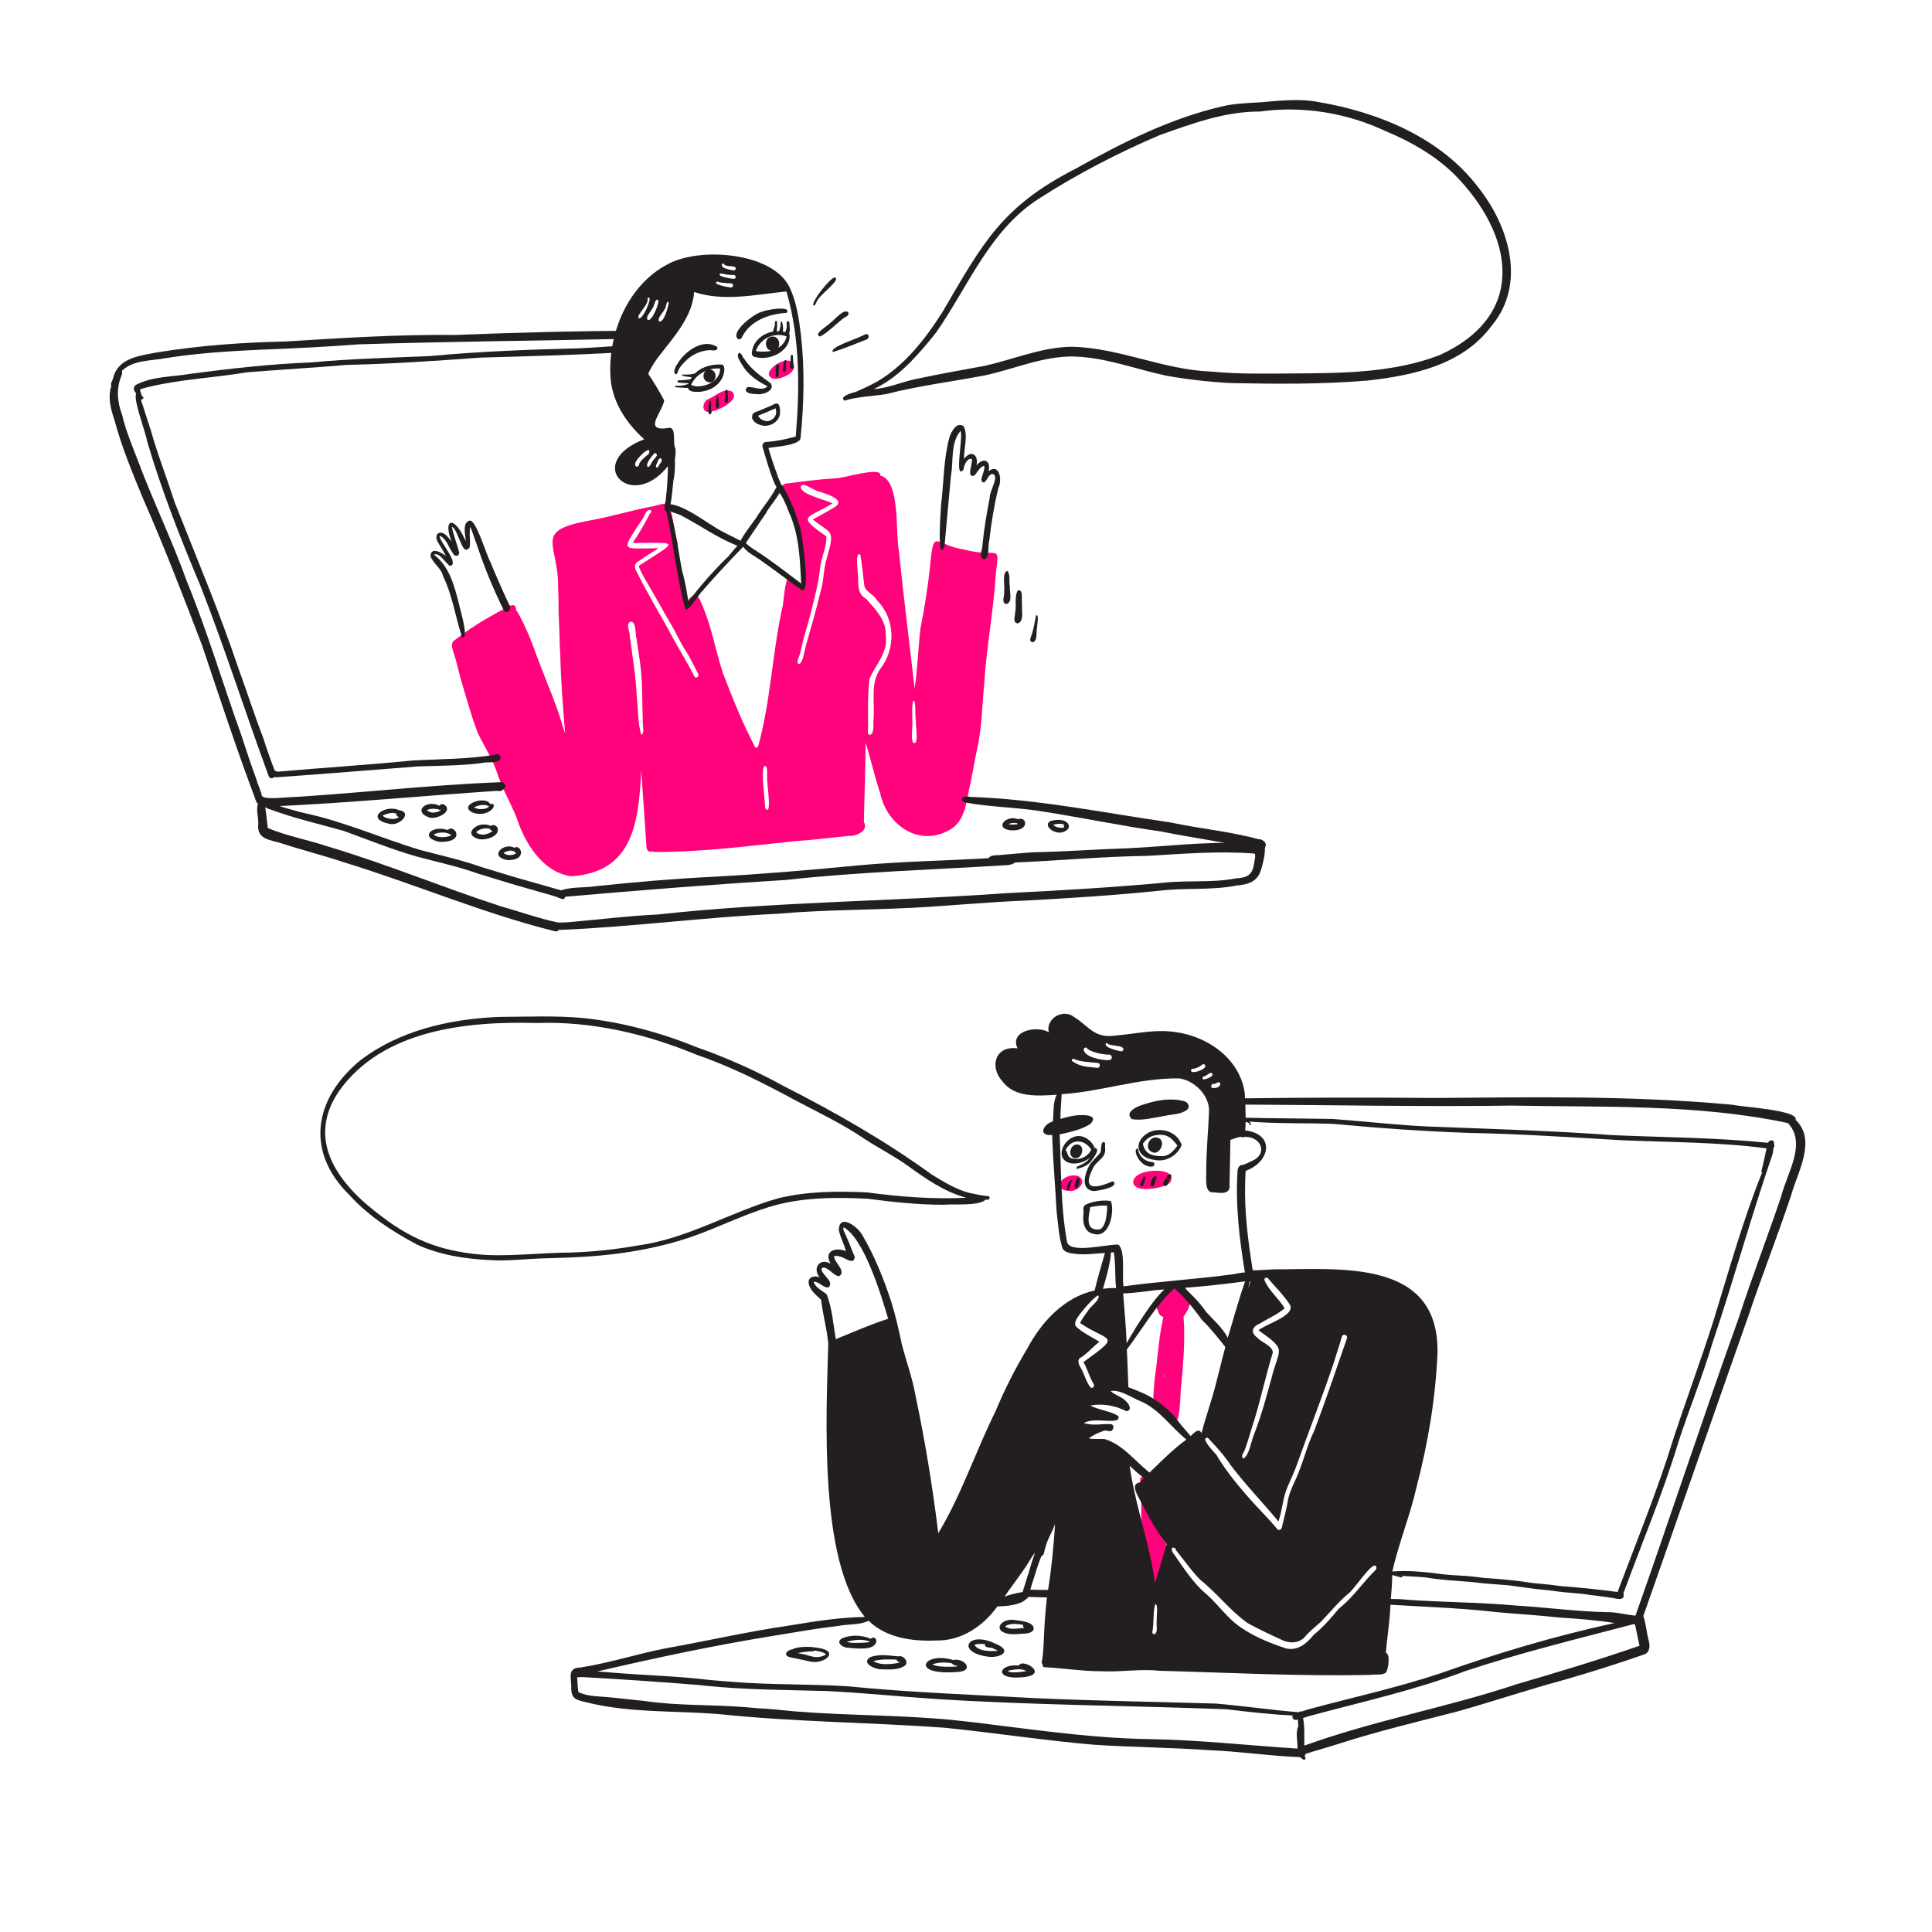 <?xml version="1.0" encoding="UTF-8"?> <svg xmlns="http://www.w3.org/2000/svg" id="Layer_1" data-name="Layer 1" viewBox="0 0 2000 2000"> <defs> <style> .cls-1 { fill: #fff; } .cls-2 { fill: #ff027c; } .cls-3 { fill: #231f20; } </style> </defs> <rect class="cls-1" width="2000" height="2000"></rect> <g> <path class="cls-2" d="M732.22,426.33c-6.4-1.34-4.35-10.34,.09-12.8,8.01-2.88,16.89-12.87,25.67-7.99,9.37,8.96-18.76,22.28-25.76,20.79Z"></path> <path class="cls-2" d="M797.01,389.98c-6.45-7.83,18.6-22.49,22.46-14.46,10.97,8.44-16.66,21.9-22.46,14.46Z"></path> <path class="cls-2" d="M591.16,907.11c-30.3-4.59-48-34.86-56.78-61.66-6.27-15.29-14.79-29.69-19.77-45.48,.07,.2,.13,.39,.2,.59-4.79-14.98-13.73-28.14-20.46-42.24-6.08-16.38-10.85-33.26-15.78-50.02-3.2-10.22-5.21-20.76-8.43-30.98-1.37-4.59-4.75-11.5,.65-14.67,14.51-11.57,30.31-21.17,46.61-29.99,4.82-1.79,16.41-12.04,16.8-1.55,10.47,16.99,17.12,36.28,24.1,54.96,8.27,22.02,17.99,43.55,24.37,66.23-.07-.21-.14-.42-.21-.63,.84,2.57,1.67,5.14,2.59,7.68-2.23-26.95-4.42-53.87-5.01-80.92,0,.04,0,.07,0,.11-.02-.32-.04-.65-.05-.97,0,.04,0,.09,.01,.13,0-.14-.02-.28-.03-.43,0,.01,0,.02,0,.03-.83-11.31-.61-22.67-1.34-33.98,.01,.22,.02,.45,.04,.67-.73-11.35-.17-22.74-.86-34.09,0,.14,.02,.29,.02,.43-.02-.33-.04-.66-.05-.99v.02c-.01-.27-.03-.54-.04-.81,0,.05,0,.11,.01,.17,.84-47.53-27.76-59.29,35.27-70.39,19.74-3.66,39.02-9.44,58.69-13.43,6.62-.11,25.22-9.82,22.51,3.3,2.57,8.32,3.12,17.16,5.12,25.62,.93,5.12,5.05,13.1-.66,16.59,4.77,17.09,8,34.57,13.1,51.57,8.76-11.44,11.65-4.42,15.57,5.47,9.44,22.16,13.49,46.1,20.86,68.96,10.11,26.35,20.7,52.77,33.87,77.75,.74-.56,1.66-.9,2.59-.9,13.07-46.87,14.7-95.92,24.98-143.41,1.87-3.46,2.71-39.61,9.1-29.26,4.45,.58,8.06,3.73,11.21,6.71,1.37-30.06-4.97-59.53-14.11-88.03-3.32-6.93-13.34-18.84,1.3-19.04,15.64-2.05,31.3-4.07,47.05-5.05,6.8,.73,49.28-13.16,47.08-2.83,21.11,4.89,15.45,59.31,19.2,77.5,4.89,47.69,10.91,95.25,16.36,142.88,3.15-20.76,3.55-41.75,6.1-62.56,4.16-20.97,7.54-41.98,9.77-63.23,4.08-42.42,4.4-22.46,36.04-17.9,34.21,9.1,36.43-7.73,32.2,23.99h0c-.02,.18-.03,.36-.04,.54,0-.05,0-.1,.01-.15-2.26,37.96-9.55,75.37-12,113.32,0-.04,0-.09,.01-.13-.02,.25-.04,.49-.05,.74,0-.04,0-.07,0-.11-.01,.19-.03,.38-.04,.56,0-.03,0-.06,0-.09,0,.08,0,.16-.02,.24v-.03c-.02,.32-.05,.65-.07,.97,0-.05,0-.09,.01-.13-2.17,22.51-2.23,45.34-7.43,67.43,.05-.24,.1-.48,.14-.71-3.07,14.01-5.04,28.21-8.38,42.17,0,0,0-.01,0-.02-3,14.96-4.85,32.38-19.21,41-32.01,19.05-65.72-4.17-72.79-37.84,.05,.17,.11,.34,.16,.51-5.87-17.27-9.65-35.14-15.14-52.52-.16,27.39-1.28,54.75-1.82,82.13,5.34,8.81-7.82,15.08-15.25,14.38-18.74,1.78-37.4,4.31-56.19,5.48-47.83,4.96-95.82,11.32-143.99,11.22-.21,.45-.91,.38-1.03-.09-1.07-.14-2.18-.17-3.18-.62-3.47,1.56-5.7-2.28-5.46-5.32-.68-11.99-1.77-23.95-2.41-35.95,0,.03,0,.06,0,.09-.85-14.29-2.19-28.53-2.93-42.81-2.72,52.66-7.76,105.97-72.72,109.81Zm-100.58-186.23l.09,.28c-.33-1.02-.65-2.05-.97-3.08,.29,.93,.57,1.87,.87,2.8Zm96.52-78.3l.02,.25c-.09-1.61-.16-3.21-.22-4.79,.06,1.51,.11,3.03,.2,4.54Z"></path> <path class="cls-2" d="M1212.88,1474.47c-7.57-5.7-14.78-13.6-19.24-21.87,.33-8.49,.84-17.06,1.7-25.54,3-18.94,3.76-38.21,7.65-56.99-.03,.15-.06,.31-.09,.46,.48-2.33,.94-4.66,1.26-7.02-.17-.2-.34-.39-.51-.59-2.68-.61-4.31-3.08-4.67-5.66,.02,.03,.04,.06,.06,.09-2.25-2.98-3.61-8.86,.83-10.52,3.83-15.89,21.31-29.32,29.92-8.47,5.34,8.46,.62,17.47-4.63,24.62,.2,3.01,.42,6.03,.58,9.04-.02-.26-.03-.52-.05-.79,.8,21.53-.93,43.23-3.05,64.64-1.21,6.39,.11,42.38-9.77,38.59Zm-7.98-48.59c.1-1.49,.18-2.99,.26-4.48-.23,1.49-.47,2.98-.7,4.48,.15,0,.29,0,.44,0Z"></path> <path class="cls-2" d="M1195.13,1648.55c-4.57-.62-4.33-6.35-5.02-9.85-14.25-6.83-6.46-79.56-9.25-97.57,0,.04,0,.08,0,.11-.09-3.49-.75-6.98-.61-10.46,0,0,0,0,.01,0,8.58-13.67,8.78,28.12,9.3,32.37,5.93,.53,3.79,8.46,4.48,12.56,.91,.27,1.59,1.08,2.12,1.83,1.46-8.5,9.74-5.53,8.82,2.21,5.09,5.47,2.38,15.19,2.67,22.23-.99,7.17,3.05,15.9-.72,22.2-1.04,5.6,2.33,17.57-6.03,17.94-.1,3.09-2.35,6.69-5.78,6.41Z"></path> <path class="cls-2" d="M1109.46,1232.96c-23.98,.16-9.04-20.06,6.73-15.54,9.37,5.55,.93,14.41-6.73,15.54Z"></path> <path class="cls-2" d="M1185.02,1230.95c-16.51-.5-15.12-13.66-.67-17.28,8-3.1,35.22-3.41,26.77,10.96-7.52,4.71-17.3,6.33-26.1,6.32Z"></path> <path class="cls-3" d="M688.56,528.71c-1.86-3.78,.65-8.51,.73-12.57,0,.03,0,.06-.01,.09,1.3-10.25,1.83-20.57,2.12-30.89v.09c0-.13,0-.27,0-.4,0,.05,0,.11,0,.16,.02-.87,0-1.73,0-2.6-37.97,47.97-87.82-3.3-24.54-27.88-19.22-17.42-34.01-39.81-35.01-66.49-1.95-44.32,18.49-93.04,58.92-114.46,32.51-18.36,108.8-13,126.59,23.66,7.16,15.05,9.73,32.44,11.71,48.98,0,0,0,0,0,0,4.06,35.48,3.25,71.27-.32,106.74,.17,7.89-26.76,9.34-33.29,10.58,2.63,9.11,5.54,18.15,8.95,27,.63,4.53,6.96,12.39,3.2,15.94-5.19,4.75-16.42-38.96-18.24-43.96-.77-3.18,1.84-5.68,4.97-5.26,8.96-.69,17.75-2.48,26.42-4.75-.14,.03-.27,.06-.4,.09,1.15-.28,2.29-.58,3.42-.93,4.08-49.31,4.47-100.09-9.06-148.06,0,.03,.02,.06,.02,.09-.01-.07-.03-.15-.05-.22,0,0,0,.01,0,.02-.17-.66-.34-1.31-.56-1.96-31.32,3.09-64.99,10.84-95.52,.54-1.97,25.91-21.06,46.47-36.23,66.18,.07-.1,.15-.2,.23-.3-3.04,3.88-5.82,7.96-8.25,12.25,0,0,0,0,0-.01-1.25,2.15-2.46,4.33-3.22,6.71,5.91,8.8,11.42,18.07,16.43,27.37-2.25,13.23-23.46,33.34,5.84,28.34,6.37,.6,3.44,15.04,5.1,20,2.26,2.65-.46,12.32,.26,16.82,0-.16,0-.32,0-.48,.01,5.59-.29,11.17-1.29,16.68,.02-.16,.05-.31,.07-.46-1.47,4.26-1.93,39.1-8.98,33.34Zm-17.88-233.05c.57-.55,1.16-1.11,1.77-1.66-.59,.55-1.2,1.08-1.77,1.66Z"></path> <path class="cls-3" d="M786.97,439.89c-3.88-.91-9.68-4.95-8.22-9.47,.08-4.05,5.98-4.37,8.82-5.97-.09,.04-.19,.07-.28,.11,4.33-1.62,8.47-3.68,12.75-5.4-.09,.04-.18,.07-.28,.11,6.68-4.18,7.62,.68,7.76,6.57,.86,10.4-11.35,17.58-20.55,14.05Zm8.12-3.92c5.45-1.12,9.56-5.97,8.12-11.65,.01,.11,.02,.21,.04,.32-.07-.64-.16-1.28-.27-1.92-1.08,.48-2.19,.9-3.3,1.33,0,0,.01,0,.02,0-.09,.04-.19,.07-.28,.11,.05-.02,.1-.04,.14-.05-4.89,2.14-9.77,4.34-14.78,6.21,1.83,3.79,6.21,5.83,10.3,5.67Z"></path> <path class="cls-3" d="M784.07,408c-4.27,.03-16.39-.8-10.42-7.25,6.45-.88,14.84,4.61,20.85-.71-.26-.21-.53-.4-.8-.59,.02,.02,.05,.03,.07,.05-.09-.06-.17-.11-.25-.17,.05,.04,.11,.07,.16,.11-10.06-5.23-19.68-11.65-25.42-21.76-1.78-3.45-5.96-7.98-3.81-11.93,2.99-2.07,3.98,4.24,5.96,5.7,6.9,10.85,17.27,17.93,27.4,25.3,4.97,7.43-7.84,12.22-13.74,11.27Z"></path> <path class="cls-3" d="M699.03,387.37c-3.07-3.71,1.69-9.72,3.79-13.18,7.98-11.67,25.69-23.97,39.38-15.13,0,0,0-.01-.01-.02,.04,.06,.1,.12,.14,.19,0-.01-.02-.02-.02-.03,.55,.79,.41,1.95-.25,2.63,0,0,.01,0,.02-.01-2.4,1.97-6.07,.14-8.95,.78-9.03,.75-17.48,5.02-23.79,11.47,.07-.07,.13-.13,.2-.2-.09,.09-.18,.19-.28,.28,.02-.02,.03-.03,.05-.05-2.78,2.81-5.52,5.81-7.21,9.43-.69,1.42-.84,4.34-3.05,3.85Z"></path> <path class="cls-3" d="M717.95,405.46c-12.28-1.35-2.88-15.14,2.4-19.8,7.52-6.62,17.69-8.86,27.43-8.25,3.43,2.44,1.77,8.2,.83,11.65-4.54,12.16-18.38,17.89-30.67,16.4Zm4.87-5.54c10.26-.09,22.95-6.92,22.63-18.43-6.03-.35-12.17,.65-17.42,3.75,.05-.03,.11-.06,.17-.09-5.68,2.84-10.3,7.58-12.83,13.42,2.46,.72,4.83,1.78,7.46,1.35Z"></path> <path class="cls-3" d="M784.25,370.11c-7.84-.76-6.27-4.68-4.75-10.63,5.48-14.49,24.21-20.64,37.71-14.04,2.45,16.78-18.18,27.52-32.97,24.66Zm2.64-6.2c3,.2,6.01,0,9-.2-.02,0-.05,0-.07,0,8.18-1.23,16.9-6.8,18.43-15.44-5.78-2.24-12.37-1.89-18.08,.46,.09-.04,.18-.07,.27-.11-6.38,2.56-11.71,8.05-13.98,14.54,1.34,.79,2.93,.62,4.42,.74Z"></path> <path class="cls-3" d="M764.03,351.1c-8.78-7.46,17.72-27.44,25.3-28.49,2.99-1.93,30.83-6.56,25.02,1.26-17.67,.99-37.37,7.79-45.9,24.52-.57,1.82-2.48,3.41-4.42,2.71Z"></path> <path class="cls-3" d="M708.52,401.46c.06,0,.12,.01,.19,.02-3.18-.27-6.45-.05-9.57-.75-1.47-2.53,3.32-.89,4.58-1.36,0,0-.02,0-.03,0,.04,0,.08,0,.12,0-.02,0-.05,0-.07,0,3.13-.17,6.13-1.09,9.11-1.93,1.05-.16,1.86,.73,1.91,1.73-.03,3.21-4.08,2.36-6.24,2.3Z"></path> <path class="cls-3" d="M708.29,396.53c-2.02-.14-4.05-.31-6.06-.53,0,0,.01,0,.02,0-.02,0-.05,0-.07,0,0,0,.02,0,.03,0-1.35-.1-1.04-2.31,.22-2.28-.05,0-.1,0-.14,.01,4.24-.05,8.45-.51,12.66-1.01,.87-.05,1.47,.82,1.51,1.6-.37,3.64-5.65,1.93-8.16,2.21Z"></path> <path class="cls-3" d="M712.95,390.13c-2.03-.19-4.05-.48-6-1.11,.03,0,.06,.02,.09,.02-.2-.05-.4-.1-.61-.12,0,0,0,0,.01,0-.66-.07-.51-1.11,.1-1.18,0,0-.01,0-.02,0,2.41,0,4.82,.14,7.23-.13-.05,0-.11,.01-.16,.02,2.2,.15,4.41-1.11,6.5-.75,3.39,4.47-4.6,3.73-7.14,3.26Z"></path> <path class="cls-3" d="M801.85,345.61c-3.81-1.22,.67-7.17,.32-10.07,0,.01,0,.03,0,.04-.12-1.35,.23-4.92,2.18-2.91,.22,2.65,.71,12.53-2.49,12.94Z"></path> <path class="cls-3" d="M808.18,346.03c-3.96-1.22,.61-7.24-.24-10.3,0,.02,0,.05,0,.07,0-.06,0-.12,0-.18,0,.03,0,.06,0,.1,.88-11.14,5.56,10.5,.24,10.32Z"></path> <path class="cls-3" d="M813.99,347.16c-3.14-1.86,1.41-7,.41-10.32,0,.04,0,.08,0,.12,0-.08,0-.16,0-.24,0,.03,0,.07,0,.1,.03-.92-.07-1.83-.1-2.75,0-1.76,2.74-2.18,2.81-.22,.07,3.8,2.25,12.86-3.12,13.31Z"></path> <path class="cls-3" d="M798.57,363.21c-7.55-1.27-7.58-13.62,.08-14.7,10.63-1.64,10.72,16.59-.08,14.7Z"></path> <path class="cls-3" d="M732.3,395.24c-7.36-2.67-3.82-14.88,3.82-12.6,8.25,2.57,4.6,16.43-3.82,12.6Z"></path> <path class="cls-3" d="M733.57,427.81c-.67-1.46-.28-16.8,2.69-12.19,0,0,0,0,0,0,0,.17,0,.34,0,.51v-.17c-.05,2.92-.26,5.86,.01,8.78,0-.05-.01-.11-.02-.17,.03,.26,.06,.52,.09,.78,0-.08-.02-.16-.02-.23,1.02,2.09-.98,5.53-2.74,2.7Z"></path> <path class="cls-3" d="M740.93,420.98c-.1-8.55,2.53-18.66,3.33-2.64,0-.02,0-.05,0-.07,.01,.08,.02,.17,.03,.25,0-.04,0-.08-.01-.12,1.3,2.79-2.14,6.63-3.34,2.58Z"></path> <path class="cls-3" d="M750.59,416.51c-1.17-1.97-.05-4.56-.12-6.75,.44-1.92-.36-4.33,.71-5.97,0,0,0,0,0,0,.04-.04,.09-.08,.14-.11,0,0,0,0,0,0,2.82-.93,1.65,4.07,2.13,5.68,.21,2.39,1.6,9.55-2.86,7.14Z"></path> <path class="cls-3" d="M802.83,388.86c.75-2.85-1.11-11.33,2.16-11.85,3.03,.85,.56,5.48,1.14,7.84,0-.08,0-.16,0-.25-.25,1.88,.88,5.16-1.59,5.82-.91,.15-1.7-.65-1.72-1.56Z"></path> <path class="cls-3" d="M810.09,383.17c.4-3.21,1.21-6.37,1.79-9.55h0s0,0,0,0c3.19-3.94,1.5,5.12,1.68,6.65,0-.08,0-.16,0-.24-.08,1.77,.82,4.63-1.6,5.14-1.13,.19-1.97-.91-1.88-2Z"></path> <path class="cls-3" d="M817.6,379.77c.45-3.61,.99-7.23,.95-10.89,0,.06,0,.12,0,.18-.4-1.48,1.79-2.7,2.25-.91,.05,3.68,.33,7.35,.99,10.98,.33,2.76-4.04,3.77-4.18,.64Z"></path> <path class="cls-3" d="M765.17,565.6c-21.04-7.69-39.2-21.06-58.93-31.39-3.94-3.01-21.9-5.31-17.23-11.97,13.38-3.08,37.95,15.65,49.89,22.75,8.47,5.74,17.98,9.58,26.94,14.43,3.42,.94,3.12,6.48-.68,6.18Z"></path> <path class="cls-3" d="M767.12,566.6c-8.97-.82,15.73-29,17.67-33.83,6.11-9.08,13.24-17.66,18.36-27.33,.53-1.2,2-1.96,3.24-1.5,10.11-1.96-12.51,23.32-13.31,27.17-6.86,9.76-13.34,19.79-20.06,29.64-1.73,2.04-3.06,5.36-5.91,5.86Z"></path> <path class="cls-3" d="M709.53,631.01c-8.1-30.08-12-62.52-17.87-93.52,0,.04,.02,.07,.03,.11-.67-2.72-1.39-5.42-1.95-8.16-.6-.42-.29-1.16-.19-1.74,0,0,0,0,0,0,6.89-9.1,14.76,60.25,17.45,66.36-.02-.07-.03-.13-.05-.2,.15,.59,.29,1.18,.43,1.77,0-.03-.02-.06-.02-.1,.03,.13,.07,.26,.1,.39,0-.03-.01-.05-.02-.08,2.06,8.06,3.5,16.26,4.76,24.48v-.1c.09,.89,.18,1.77,.26,2.66,11.84-15.51,24.58-30.28,38.47-44.01-.01,.01-.02,.02-.03,.03,.05-.05,.1-.1,.15-.15,0,0-.02,.02-.03,.03,.09-.09,.18-.18,.28-.28l-.25,.25c.13-.13,.25-.25,.38-.38-.01,.01-.02,.02-.03,.03,3.98-2.78,14.84-19.94,18.96-16.96,1.02,1.11,.73,2.99-.37,3.93-14.42,14.81-28.64,29.96-42.23,45.58,.07-.1,.15-.2,.22-.29-.25,.33-.5,.66-.76,.98,.07-.1,.15-.2,.22-.29-3.4,3.08-14.59,21.5-17.92,19.66Z"></path> <path class="cls-3" d="M829.8,610.53s.08,.05,.12,.08c-1.98-1.22-3.87-2.56-5.79-3.87,.04,.03,.08,.05,.12,.08-.1-.06-.19-.13-.29-.19,.02,.01,.04,.03,.06,.04-.33-.22-.66-.44-.99-.66,.01,0,.03,.02,.04,.03-11.25-8.11-22.18-16.66-33.59-24.56,.04,.03,.09,.06,.13,.09-.1-.07-.2-.13-.3-.2,.05,.03,.1,.07,.15,.1-7.11-5.7-17.89-9.58-21.54-18.29-.2-1.82,2.28-3.41,3.47-1.71,0,0,0,0,0,0,1.95,1.83,3.8,3.79,6.14,5.23,0,0,0,0-.01,0,.17,.11,.34,.23,.51,.34-.09-.06-.19-.12-.29-.19,1.29,.86,2.6,1.71,3.89,2.58-.02-.01-.03-.02-.05-.03,16.57,10.69,32.11,22.81,47.82,34.68-1.29-24.94-2.06-50.77-12.67-73.82,.01,.03,.02,.05,.03,.08-.03-.07-.06-.14-.08-.21,.01,.03,.02,.06,.04,.09-.04-.11-.09-.22-.13-.33,0,.02,.02,.04,.03,.07-.07-.19-.15-.38-.23-.58,.01,.04,.03,.07,.04,.11-2.93-7.73-6.25-15.51-11.29-22.08-1.52-2.16,.16-5.73,2.85-5.72,2.77,.1,2.98,3.55,4.38,5.34-.07-.12-.14-.24-.2-.36,7.51,12.72,12.38,26.97,16.57,41.08-.03-.13-.06-.26-.09-.39,1.27,5.53,11.35,69.07,1.16,63.22Z"></path> <path class="cls-3" d="M478.5,660.01c-7.04-20.81-10.08-43.67-19.88-63.68-1.98-8.53-10.37-12.94-13.01-20.8,.65-9.89,11.56-3.5,15.9,.17-.87-1.81-1.7-3.64-2.67-5.4,.02,.04,.05,.09,.07,.13-1.72-2.84-3.59-5.6-5.24-8.49,.04,.07,.09,.15,.13,.22-2.19-3.21-3.7-9.45,1.41-10.63,5.53-.74,8.86,5.36,12.22,8.81-8.61-21.71,1.08-26.9,11.96-5.84,1.12,4.56,8.4,9.59,4.78,14.07-6.15,4.79-9.72-20.31-16.46-23.31,1.81,9.07,5.33,17.78,7.67,26.69-.19,4.67-5.17,4.29-6.72,.5-4.23-5.58-6.2-14.51-12.9-17.52,.07,0,.15-.01,.23-.02-.32,0-.63,.05-.91,.19,.07-.04,.13-.08,.2-.12-.1,.07-.24,.09-.27,.22,0-.01,0-.02,0-.03-.17,4.99,21.6,29.57,10.72,30.62-4.5-2.72-10.85-14.47-16.45-11.64,.19,.19,.38,.38,.58,.56-.02-.02-.04-.03-.05-.05,15.68,12.18,20.79,32.66,25.47,51.13-.04-.15-.07-.29-.11-.44,.72,4.37,10.8,36.33,3.33,34.65Z"></path> <path class="cls-3" d="M521.74,632.17c-11.18-22.48-20.72-45.74-28.57-69.63,.05,.13,.11,.27,.16,.4-2.55-5.76-3.81-12.18-6.74-17.71-.27,1.96-.26,3.95-.3,5.93,0-.03,0-.06,0-.09-.63,2.67,2.57,22.01-3.59,15.74,.94-7.41-6.25-25.44,3.59-27.92,6.66-.94,17.09,35.34,21.17,42.52-.06-.16-.12-.31-.19-.47,6.25,15.03,12.74,29.96,19.66,44.68,3.46,3.64-1.17,11.13-5.21,6.55Z"></path> <path class="cls-3" d="M1018.65,578.88c-6.37-1.29-1.5-10.11-1.64-14.46,1.57-16.68,4.47-33.18,7.61-49.63-.01,.08-.02,.15-.03,.23,.02-.18,.05-.35,.08-.53,0,.06-.02,.13-.03,.19-.68-5.6,11.31-23.63,2.05-24.04-4.05,1.61-4.7,6.53-7.83,8.77-7.48-.05,2.26-12.81-.24-17.25-4.67,1.54-6.74,6.59-9.75,10.04-9.15,3.22-1.55-12.83-2.8-16.96,.02,.07,.03,.13,.05,.2-.04-.12-.07-.25-.13-.37-5.13-1.07-8.14,6.89-8.56,11.05,0,0,0,0,0-.01-10.2,12.18,.19-36.15-3.13-39.96-10.56,12.27-7.09,31.74-9.94,46.97-2.38,24.29-4.35,48.69-6.67,72.98-8.22,17.49-3.59-41.29-3.38-44.5,2.77-23,2.45-46.75,8.6-69.18,2-5.72,7.62-16.52,14.76-11.02,4.82,10.14-.18,22.74,.39,33.7,7.02-9.91,15.43-4.3,12.76,6.71,7.25-8.69,15.14-5.43,12.56,5.93,11.67-8.74,14.27,9.82,10.09,17.49,.05-.16,.09-.32,.14-.49-4.39,17.91-7.41,36.31-9.49,54.66-1.57,4.78,.52,19.64-5.44,19.48Z"></path> <path class="cls-3" d="M873.95,414.6c-5.52-4.5,9.23-8.21,12.25-9.07,7.07-3.04,14.03-6.34,20.82-9.96,29.52-16.93,51.44-45.26,69.3-73.7-.09,.15-.17,.29-.26,.44,41.47-70.9,60.91-108.44,137.18-147.55,48.22-26.94,97.77-52.07,151.92-64.64,12.99-3.07,26.37-3.4,39.63-4.23,20.03-1.66,40.34-4.14,60.25-.23,62.42,10.59,126.95,37.19,165.88,89.14,31.12,39.47,48.99,98.48,14.13,141.27,0-.01,.02-.02,.03-.04-.58,.76-1.15,1.52-1.75,2.25,.05-.06,.1-.13,.15-.19-29.82,39.72-80.56,50.53-127.25,55.81-47.33,4.03-95.1,3.62-142.56,2.67-22.35-1.25-44.65-3.76-66.68-7.72-31.85-6.75-62.66-19.02-95.61-19.78-31.43-.51-61.02,12.82-91.33,19.42-34.15,6.59-68.79,10.71-102.5,19.43-13.2,2.17-26.83,2.54-39.72,5.8-.95,.25-1.85,.62-2.78,.91,0,0,0,0,0,0-.36,.12-.74,.13-1.11,0Zm88.23-61.84c-16.35,19.67-34.18,39.07-57.74,50.02,15.34-.89,29.42-7.67,44.41-10.56,23.42-5.04,47.02-9.18,70.58-13.52,30.11-6.71,59.49-19.59,90.69-19.76,49.15,1.31,94.54,23.96,143.77,25.71,29.03,2.82,58.22,2.11,87.34,1.92,49.81-.3,101.34-.79,148.48-18.71-.12,.05-.23,.09-.35,.14,92.98-41.71,77.98-125.53,15.28-188.41,.01,.01,.03,.02,.04,.04-20.21-19.23-44.43-33.2-70.11-43.78-40.46-19.12-86.1-26.51-130.44-20.38-36.01-.13-69.99,12.47-103.49,24.35-43.07,18.33-85.05,40.11-124.46,65.38-51.28,32.28-73.61,90.87-106.89,138.71,.1-.13,.2-.26,.3-.39-2.42,3.12-4.86,6.22-7.4,9.24Z"></path> <path class="cls-3" d="M849.1,348.4c-8.23-2.35,8.11-11.17,10.14-13.93,4.18-2.55,14.71-16.3,19.08-10.79,.93,3.62-3.88,4.35-5.91,6.29-7.67,6.19-14.77,13.55-23.33,18.45,0,0,0-.02,0-.03Z"></path> <path class="cls-3" d="M862.23,364.44c-4.26-4.74,25.15-13.92,29.17-16.33-.08,.03-.16,.06-.23,.09,2.22-.5,4.16-2.75,6.46-2.3,2.32,.86,1.98,4.48-.13,5.4-11.66,4.43-23.47,9.52-35.27,13.14Z"></path> <path class="cls-3" d="M842.62,316.39c-5.8-.63,20.24-33.78,22.41-28.68,3.88,3.61-18,18.32-19.84,25.13,.04-.06,.07-.12,.11-.18-.98,1.11-1.11,3.39-2.68,3.73Z"></path> <path class="cls-3" d="M1041.77,625.35c-5.73-1.14-1.58-8.94-2.32-12.91,1.05-4.72-2.6-20.99,3.57-21.35,3.05,3.84,1.33,11.43,2.41,16.38-.47,5.38,3.24,15.98-3.67,17.89Z"></path> <path class="cls-3" d="M1053.43,645.3c-5.63-.76-2.46-7.85-2.48-11.55,1.36-7.17-.78-15.52,2.29-22.11,6.64-3.63,3.87,10.92,4.8,14.33-.75,5.59,2.56,17.65-4.61,19.33Z"></path> <path class="cls-3" d="M1068.62,664.88c-3.7-.99-1.66-5.07-.72-7.45,2.1-6.56,3.33-13.42,4.52-20.17,3.58-2.6,1.08,9.98,1.21,11.79-1.39,4.49,1.13,15.2-5.01,15.83Z"></path> <path class="cls-3" d="M116.34,399.93c-3.8-1.04,.95-6.91,1.02-9.54,5.54-20.14,27.73-22.16,45.1-25.57,44-7.13,88.43-10.39,133-11.29-.15,0-.3,.02-.45,.03,58.57-3.67,117.09-7.45,175.82-6.8,63.66-2.51,127.42-4.2,191.13-4.4,2.21,.06,3.62,2.03,3.47,4.15-1.54,8.1-14.17,3.11-20.06,4.31-91.51,2.01-183.05,2.72-274.52,5.66,.15-.01,.3-.02,.45-.03-22.99,1.74-46,3.15-69.03,4.16,.03,0,.05,0,.08,0-43.53,1.94-87.16,3.17-130.27,10.07-15.15,2.92-34.1,1.79-45.79,13.07-4.27,4.4-4.99,13.3-9.95,16.18Z"></path> <path class="cls-3" d="M265.97,831.48c-20.28-53.32-38.49-108.91-56.77-163.46-19.43-50.59-38.78-101.23-60.66-150.82,.09,.2,.17,.4,.26,.61-11.2-27.02-22.65-54.31-30.19-82.59-6.73-19.66-8.47-33.86,5.31-51.19,3.7-1.99,2.56,3.65,1.61,5.51-5.47,13.22-4.03,26.79,.86,39.88,3.95,16.81,10.77,32.72,16.91,48.81,15.5,41.53,35.06,81.42,49.98,123.23,21.51,52.29,37.36,106.55,56.59,159.63,4.99,15.41,10.03,30.78,15.68,45.98,1.4,6.82,12.3,25.51,.42,24.42Z"></path> <path class="cls-3" d="M281.35,834.86c-6.14,0-13.44-.21-16.56-6.46,0,0,0,0,0,0-1.72-5.57,4.6-6.54,7.97-3.23,3.94,1.4,8.28,.92,12.39,1.03,78.18-4.05,156.09-13.61,234.31-16.52,7.95,2.45,1.4,11.12-5.15,9-77.65,5.21-155.23,12.71-232.96,16.16Z"></path> <path class="cls-3" d="M574.39,964.02c-74.34-18.47-144.89-48.83-218.01-71.26,.16,.05,.32,.1,.48,.15-21.62-7.23-43.75-12.79-65.42-19.86-11.88-3.81-25.89-3.86-24.08-20.18,.29-7.4-3.12-16.17,.64-22.86,1.52-2.07,5.3-1.84,5.84,.91,0,0,0,0,0,0,1.55,8.71,2.25,17.54,3.41,26.31,19.63,8.18,41.09,12.05,61.32,18.79-.04-.01-.09-.03-.13-.04,.33,.1,.66,.2,.98,.3-.06-.02-.12-.04-.17-.05,.38,.12,.75,.23,1.13,.35-.09-.03-.18-.06-.27-.09,60.24,17.98,118.28,42.24,178.03,61.62l-.57-.18c19.96,5.68,39.62,12.66,59.9,17.07,5.77,1.53,2.11,10.35-3.08,9.02Z"></path> <path class="cls-3" d="M581.09,962.6c-2.46-.27-5.15-.25-7.2-1.78-1.97-1.82-.49-5.25,2-5.72,4.82-.14,9.69-.12,14.52-.61,30.14-2.61,60.1-6.41,90.35-7.8,119.99-13.1,240.72-13.57,361.03-22.08,53.94-2.65,107.81-5.8,161.59-10.69,25.04-2.94,50.51,.19,75.36-4.51,14.46-1.13,18.12-3.96,20.07-19.14,2.41-6.83-4.62-17.39,3.51-21.2,12.65-2.69,5.07,25.82,2.9,31.85-3.65,11.96-13.62,14.81-24.85,15.74-26.52,5.26-53.77,2.11-80.53,5.47-45.98,4.7-92.03,7.65-138.18,10.14-38.57,1.5-76.97,5.29-115.49,7.39-47.11,2.42-94.37,2.15-141.37,6.28-74.71,3.49-149.05,13.45-223.7,16.66Z"></path> <path class="cls-3" d="M1300.28,880.03c-32.02-8.71-65.32-12.48-97.84-19.18,0,0,0,0,0,0-40.99-5.78-81.55-14.27-122.44-20.7-26.65-4.43-53.89-4.51-80.45-9.33-8.56-3.48-1.79-7.67,4.66-5.86,69.83,2.25,138.2,16.43,207.14,26.38,31.28,6.73,63.51,9.37,94.24,18.2,9.67,2.4,2.87,14.94-5.31,10.49Z"></path> <path class="cls-3" d="M577.79,928.96c-2.16-.68-4.32-1.35-6.48-2.03,.03,0,.06,.02,.1,.03-.28-.09-.57-.18-.85-.26,0,0,0,0,0,0-.09-.03-.18-.06-.27-.09,.08,.03,.17,.05,.25,.08-.16-.05-.32-.09-.47-.14,.03,.01,.07,.02,.1,.03-18.92-5.33-37.84-10.59-56.6-16.47,.02,0,.04,.01,.06,.02-1.11-.34-2.21-.69-3.32-1.03,.06,.02,.12,.04,.18,.05-5.28-1.61-10.57-3.18-15.85-4.82,.16,.05,.31,.09,.46,.14-20.98-7.6-42.76-12.1-64.23-17.94,.16,.05,.31,.09,.46,.14-25.81-7.33-50.61-17.56-75.82-26.61-25.23-7.07-50.87-12.94-75.48-22.05-3.79-1.16-14.31-5.69-6.21-8.99,14,5.16,28.44,9.83,43.12,13.07,40.19,8.88,77.76,25.49,116.99,37.51-.04-.01-.07-.02-.11-.03,21.45,5.78,43.16,10.39,64.13,17.89-.07-.02-.14-.04-.21-.07,5.14,1.59,10.31,3.07,15.45,4.66-.07-.02-.15-.05-.22-.07,1.07,.33,2.14,.66,3.21,.99-.02,0-.04-.01-.06-.02,.16,.05,.31,.1,.47,.14-.04-.01-.08-.02-.12-.04,21.31,6.69,42.91,12.37,64.33,18.65,4.97,1.42,1.39,8.98-3,7.23Z"></path> <path class="cls-3" d="M582.01,930.69c-3.42-1.37-9.23-1.97-5.01-7.26,11.72-6.06,26.72-4,39.66-6.06,40.18-4.2,80.46-7.7,120.81-9.7,50.17-2.7,100.14-6.87,150.16-11.76,48.02-4.48,96.34-4.88,144.46-8.1,5.96,.06,12.69-3.26,18.22-.97,5,7.24-5.08,8.95-10.43,8.89-75.68,4.67-151.51,6.89-226.95,15.24-76.07,4.68-152.11,10.71-228.07,17.38,.18,1.45-1.43,2.92-2.84,2.33Z"></path> <path class="cls-3" d="M1022.99,890.43c.44-6.57,9.64-4.62,14.22-5.52,10.8-.87,21.59-1.97,32.4-2.63,32.84-.65,65.59-3.13,98.42-4.19,40.11-1.87,80.07-7.2,120.27-5.03,5.39,.72,11.14-.01,16.32,1.63,5.41,4.75-1.69,10.23-7.11,8.84,.01,0,.03,0,.04,0-36.63-2.76-73.28,.38-109.87,2.46-47.38,.64-94.6,5.29-141.91,7.08,0,0,0,0,.01,0-.61-.12-1.2-.57-1.44-1.18-4.64-.47-20.64,4.44-21.37-1.46Z"></path> <path class="cls-3" d="M278.24,803.64c-24.25-65.66-45.36-132.49-70.92-197.64-20.63-48.78-39.98-98.25-55.01-149.07-.69-7.39-16.96-49.35-10.24-49.97,0,0,0,0,0,0,4.09,1.71,3.79,8.72,5.7,12.45,3.55,11.85,7.81,23.48,11.09,35.4,6.7,21.89,14.96,43.27,21.92,65.07,22.6,57.36,46.66,114.04,66.23,172.52,8.61,23.35,16.07,47.09,25.04,70.3,4.09,12.56,8.42,25.02,13.21,37.33,1.69,4-5.02,8.2-7.02,3.61Z"></path> <path class="cls-3" d="M145.78,413.56c-3.01-1.44-3.91-5.34-5.93-7.83-1.99-2.04-1.5-5.48,.62-7.24,17.39-9.03,38.08-8.34,57.08-11.56,41.45-5.52,82.96-10.14,124.76-11.78,40.82-3.78,81.81-4.79,122.8-6.54,51.76-4.91,103.73-6.73,155.7-8.11,13.9-.83,27.83-1.41,41.68-2.89,4.78-.18,3.89,7.11-.48,7.23-47.82,2.76-95.81,3.94-143.67,5.33-46.3,3.28-92.63,6.62-139.03,7.54h.39c-34.6,2.93-69.34,4.93-103.97,7.68,.08,0,.16-.02,.24-.03-34.98,5.89-70.89,7.22-105.3,16.01,.01,0,.03,0,.04-.01-1.96,.56-3.95,1.07-5.85,1.82,.5,2.45,1.34,4.82,2.33,7.11-.03-.05-.05-.1-.08-.15,.09,.21,.2,.41,.31,.61,2.65-.5,.09,3.68-1.65,2.83Z"></path> <path class="cls-3" d="M285.81,804.68c-.47-.08-.97-.22-1.4-.45-.52,.13-1.06-.18-1.19-.66,0,.02,0,.04,0,.06-.14-1.28-1.55-2.05-1.71-3.31,0,0,0,0,0,0-.18-3.65,3.32-2.92,5.3-1.44-.03,0-.07,0-.1,0,.13,0,.26,0,.39,0-.05,0-.11,0-.16,0,47.02-4.09,94.1-7.08,141.08-11.68,28.98-1.53,58.03-1.24,86.73-6.31,1.93-.25,3.65,1.57,3.43,3.49-1.19,6.96-14.47,3.68-19.85,5.61-21.81,2.66-43.73,2.69-65.64,3.41-48.96,3.7-97.96,7.91-146.9,11.28Z"></path> <path class="cls-3" d="M402.48,852.7c-25.11-5.35-3.68-20.4,10.5-14.06,14.68,2.07,.67,17.4-10.5,14.06Zm4-4.8c2.1-.25,5.04-.4,6.36-2.2-1.67-.52-2.98-1.96-2.64-3.8-.91-.39-2.51,.67-2.88-.53-3.86,.18-7.83,1.16-11.25,2.98,2.59,2.61,6.86,3.23,10.41,3.55Z"></path> <path class="cls-3" d="M444.84,846.41c-18.33-5.97-3.6-19.19,10.25-12.26,1.07-2.29,3.73-1.94,5.53-.74,8.29,7.27-9.48,14.97-15.78,13Zm3.38-5.23c2.98-.12,6.18-.72,8.34-2.94-.12-.06-.24-.12-.36-.18-.67,.52-1.7,.51-2.23-.2-3.86-.84-8.42-1.06-12.02,.76,1.54,1.72,3.99,2.57,6.27,2.57Z"></path> <path class="cls-3" d="M490.59,841.67c-17.91-6.99,9.44-18.5,16.27-10.19,0,0,0,0,0,0,0,0,0,.02,.01,.02,0,0,0-.01-.01-.02,0,0,.01,.02,.02,.03-.01-.01-.02-.03-.03-.05,.21,.28,.3,.62,.29,.95,9.77-2.54,1.18,14.09-16.55,9.26Zm6.98-4.07c1.95-.08,3.96-.15,5.82-.82-.01,0-.03,.01-.04,.02,.19-.08,.39-.16,.58-.25-.09,.04-.18,.07-.26,.11,.89-.42,1.67-1.04,2.39-1.7-.02-.27,0-.54,.05-.8-.64,.36-1.52,.22-1.92-.42-4.52-1.06-9.47-.08-13.51,2.11,2.12,1.12,4.51,1.74,6.9,1.75Z"></path> <path class="cls-3" d="M454.84,871.45c-20.75-4.2-8.24-17.92,8.78-12.21,6.22-7.23,20.19,13.11-8.78,12.21Zm2.99-4.79c3.25-.12,6.6-.56,9.55-1.98-5-3.93-12.8-3.42-18.4-.97,2.07,2.55,5.79,2.8,8.85,2.95Z"></path> <path class="cls-3" d="M493.21,867.77c-12.36-4.87-.55-14.98,7.92-14.21h-.25c2.48-.09,5.01,.31,7.19,1.54,1.92-2.16,5.49-.58,6.82,1.51,3.93,9.66-14.95,14.72-21.69,11.16Zm6.23-3.75c3.79-.02,7.51-1.45,10.51-3.72-1.1-.49-2.46-.83-2.68-2.24-4.91-1.45-10.76-.11-14.48,3.42,1.82,1.56,4.26,2.45,6.65,2.54Z"></path> <path class="cls-3" d="M525.47,890.38c-20.36-3.7-3.75-18.82,7.07-12.71,6.4-4.59,14.16,13.09-7.07,12.71Zm2.51-5.15c2.27-.05,4.57-.66,6.44-1.98-.81-.97-2.39-1.35-2.65-2.69-.73,.62-2.03,.9-2.48-.17-2.83,.22-5.68,1.05-8.08,2.58,1.85,1.59,4.38,2.16,6.76,2.27Z"></path> <path class="cls-3" d="M1046.73,859.6c-18.21-1.73-5.35-16.6,7.03-11.53,9.25-3.6,12.91,12.47-7.03,11.53Zm1.63-5.98c1.68-.04,3.36-.13,5.03-.31-.18-.31-.23-.69-.16-1.04-3-.59-6.32-.55-9.11,.79,1.35,.55,2.82,.55,4.25,.56Z"></path> <path class="cls-3" d="M1093.5,861.43c-4.96-.67-12.81-7.18-6.4-11.34,5.37-1.81,13.9-2.49,18.04,1.93,5.36,6.56-6.12,11.63-11.64,9.41Zm5.99-4.47c.85,0,1.79-.11,2.16-.98-.61-.76-.62-1.81-.25-2.68-3.65-.89-7.58-.61-11.14,.58,1.22,1.11,2.69,1.9,4.25,2.43,0,0,0,0,0,0,1.61,.49,3.3,.63,4.98,.66Z"></path> <path class="cls-3" d="M1132.4,1277.39c-10.16-1.62-12.09-12.76-10.71-21.34,.1-2.75-1.03-6.09,1.15-8.28,6.21-4.1,19.78-5.96,27.17-4.4,4,10.77-1.21,38.5-17.61,34.03Zm4.05-4.6c1.02-.09,2.07-.16,3.03-.55-.06,.03-.12,.06-.18,.09,0,0,0,0,.01,0-.04,.01-.07,.03-.11,.05,5.91-4.42,6.16-13.56,6.89-20.38,0,.13,0,.26-.01,.39,.05-1.42,.11-2.84,.07-4.26-4.79-.34-9.6,.05-14.31,.92,.09-.02,.18-.03,.27-.05-1.16,.21-2.32,.42-3.47,.63-1.45,8.35-5.64,23.65,7.82,23.16Z"></path> <path class="cls-3" d="M1131.74,1232.95c-.54-.06-1.06-.18-1.59-.31,.01,0,.02,0,.03,0-.05-.01-.11-.03-.16-.04,.02,0,.04,0,.05,.01-10.86-2.57-7.16-16.27-3.7-23.57,2.71-6.53,8.98-10.84,12.89-16.15,.76-2.37,.19-14.04,4.6-9.77,0,0,0,0,0,0,.3,1.47,.07,3.01,.09,4.51,0-.1,0-.2,.01-.3,0,.27-.02,.53-.03,.8,0-.11,0-.21,.01-.31,1.54,10.18-6.67,12.46-11.6,19.69-13.36,25.05,.78,23.4,19.77,15.34,7.94,6.04-16.65,10.3-20.38,10.1Z"></path> <path class="cls-3" d="M1107.8,1204.06c-16.95-4.63-6.7-25.54,6.31-27.85,8.13-1.31,15.87,4.42,18.94,11.71,.5,11.46-15.17,18.38-25.25,16.14Zm7.91-4.27c1.25-.08,2.45-.42,3.64-.79-.01,0-.03,0-.04,.01,.08-.03,.17-.05,.25-.08-.04,.01-.07,.02-.11,.03,4.42-1.19,8.12-4.7,10.19-8.71-6.55-11.12-20.6-11.95-26.49,.22,3.11,4.31,1.46,8.92,9.22,9.15,0,0-.02,0-.02,0,1.12,.11,2.25,.2,3.38,.17Z"></path> <path class="cls-3" d="M1112.27,1198.91c-6.96-1.82-4.92-12.8,1.46-14.05,10.3-1.49,7.54,15.72-1.46,14.05Z"></path> <path class="cls-3" d="M1194.53,1200.61c-18.59-2.4-21.67-19.29-5.33-28.3,12.46-6.15,30-.73,34.03,13.13-4.42,11.07-16.91,18.11-28.71,15.17Zm8.14-3.78c7.06,.31,12.46-5.51,16.17-10.86-3.85-5.31-8.71-10.94-15.79-11.08,.01,0,.02,0,.03,0-2.3-.31-4.61-.09-6.88,.35,.06-.01,.11-.02,.17-.03-.1,.02-.2,.04-.3,.05,0,0,.02,0,.03,0-.16,.03-.33,.06-.49,.09,.02,0,.03,0,.05,0-5.26,.74-9.73,4.32-12.54,8.71,2.12,10.54,9.58,12.76,19.55,12.77Z"></path> <path class="cls-3" d="M1193.12,1192.91c-9.62-3.56-3.29-18.26,5.91-14.95,8.3,3.01,1.92,17.95-5.91,14.95Z"></path> <path class="cls-3" d="M1115.09,1210.2c-.47-.01-.71-.5-.6-.92-.38-1.79,2.09-2.14,3.26-2.81-.05,.02-.11,.05-.16,.07,2.12-1.02,4.28-2,6.16-3.43,0,0-.01,.01-.02,.02,6.32-3.69,6.94-14.78,10.25-14.76,5.37,1.75-2.94,11.29-4.72,14.06-3.41,4.04-8.45,6.1-13.46,7.34-.15,.26-.42,.45-.72,.44Z"></path> <path class="cls-3" d="M1192.51,1207.68c-13.57,.94-21.01-19.83-14.4-18.59,.46,7.85,7.26,13.62,15.29,13.93,2.67,.53,1.6,4.83-.89,4.66Z"></path> <path class="cls-3" d="M1104.11,1230.46c.92-3.06,2.03-7.45,4.97-9.01-.01,0-.02,0-.03,0,1.33-.16,1.32,1.83,.2,2.15-1.94,2.39-.93,7.06-3.68,8.44-.87,.1-1.59-.72-1.46-1.59Z"></path> <path class="cls-3" d="M1114.14,1230.12c-3.67-.88-.54-5.78-.14-8.13-.06-1.54,1.22-3.17,2.87-2.48,1.97,.59-.18,11.46-2.73,10.61Z"></path> <path class="cls-3" d="M1181.71,1228.06c-4.1-1.51,1.2-6.41,1.84-8.94,0,.02-.02,.04-.03,.07,.06-.13,.11-.25,.17-.38,0,.02-.01,.04-.02,.07,.87-2.22,3.28-.45,2.16,1.37-1.49,2.35-1.04,7.12-4.12,7.82Z"></path> <path class="cls-3" d="M1192.68,1228.22c-4.49-.03,1.08-12.1,3.81-10.66,0,0,0,0,0,0,2.15,1.55-.61,4.24-.76,6.24-.53,1.7-.72,4.42-3.05,4.42Z"></path> <path class="cls-3" d="M1205.9,1227.76c-2.67-.62-1.85-3.8-.67-5.44,0,.01-.02,.03-.03,.04,.06-.1,.12-.21,.18-.31-.02,.03-.04,.06-.06,.09,1.88-2.05,3.05-6.78,6.18-6.63,2.21,.96,.78,3.27-.23,4.6,.02-.03,.04-.07,.06-.1-2.02,2.32-1.5,7.89-5.44,7.74Z"></path> <path class="cls-3" d="M1171.7,1158.54c-8.44-7.55,6.7-13.84,12.9-15.42-.02,0-.05,.02-.07,.02,13.04-4.28,27.73-6.86,41.18-3.19,3.96,.94,6.71,5.43,3.32,8.67-6.29,5.19-15.28,4.78-22.92,6.47,0,0,0,0,0,0-.63,.11-1.26,.23-1.89,.34,.03,0,.06,0,.09-.01-.03,0-.05,0-.08,.01,.04,0,.07-.01,.11-.02-10.64,1.69-21.94,4.92-32.64,3.13Z"></path> <path class="cls-3" d="M516.72,1304.84c-28.66-.78-58.49-4.29-84.77-16.34-25.51-13.51-50.51-29.69-70.03-51.19-46.3-45.24-36.95-100.23,11.01-139.61,39.8-30.5,90.81-42.36,140.14-44.83-.12,0-.25,.01-.38,.02,.23-.01,.46-.02,.69-.03-.02,0-.04,0-.07,0,.13,0,.25-.01,.38-.02-.03,0-.07,0-.1,0,.47-.02,.95-.04,1.42-.06-.01,0-.02,0-.03,0,.12,0,.25-.01,.38-.02,0,0-.02,0-.03,0,.34-.01,.68-.03,1.02-.04-.03,0-.06,0-.09,0,.09,0,.18,0,.27-.01-.06,0-.11,0-.17,0,.09,0,.18,0,.27-.01-.03,0-.06,0-.09,0,29.31-.12,58.78-1.54,87.99,1.24,40.17,4.33,79.7,15.09,117.09,30.28,31.18,10.9,61.2,24.41,90.15,40.32,53.03,26.97,104.8,56.55,153,91.49-.09-.06-.18-.11-.27-.17,12.48,7.56,25.19,15.55,39.46,19.15,6.42,1.23,12.88,2.83,19.38,3.22,2.52,.97,.21,5.19-1.95,3.52-.34,.02-.68,.06-1.02,.08-6.61,6.83-33.24,4.38-43.46,5.31-26.26,.08-52.48-2.79-78.48-6.18-34.17-1.74-69.63-1.63-102.56,8.62,.05-.01,.09-.03,.14-.05-.12,.04-.24,.08-.36,.11,.04-.01,.08-.02,.12-.04-28.29,8.71-54.74,22.3-82.77,31.71-39.89,13.29-82.05,18.89-123.95,20.5,.1,0,.21,0,.31-.01-.53,.02-1.06,.05-1.59,.07,.1,0,.21,0,.31-.01-9.56,.41-19.13,.51-28.7,.9,.11,0,.21,0,.31-.01-14.34,.53-28.63,2.07-42.99,2.05Zm-13.05-5.65c28.91,1.18,57.77-2.4,86.7-2.54-.11,0-.21,0-.31,.01,23.79-.71,47.44-3.31,70.88-7.42-.07,.01-.13,.02-.2,.04,.1-.02,.2-.04,.3-.05-.02,0-.04,0-.06,0,.05,0,.1-.02,.15-.03-.01,0-.03,0-.04,0,51.01-7.08,95.45-34.73,144.4-48.7,29.79-7.37,61.26-7.53,91.79-6.18,34.14,4.59,68.56,7.32,103.03,5.58-22.74-6.04-42.4-19.96-61.25-33.54-13.93-9.98-29.3-17.65-43.61-27.04-22.12-15.08-46.22-26.72-69.89-39.09-34-18.37-68.37-36.01-105.01-48.55-52.09-21.6-108.39-34.66-164.99-32.66-72.28-1.98-159.57,6.81-204.71,70.64-35.42,52.2,1.16,97.71,44.13,129.47,33.78,26.13,66.22,37.33,108.68,40.04Z"></path> <path class="cls-3" d="M1349.38,1821.71c-1.27-.82-2.41-1.93-3.74-2.74-31.19-1.11-62.11-5.96-93.31-7.14-40.44-2.89-81.02-3-121.47-5.81-49.67-4.32-99.03-11.9-148.63-17.01,.04,0,.09,.01,.12,.02-.86-.09-1.73-.18-2.6-.27,.17,.02,.35,.04,.52,.05-.45-.05-.91-.09-1.36-.14,.02,0,.04,0,.06,0-.57-.06-1.15-.12-1.73-.18,.17,.02,.35,.04,.52,.05-77.41-5.63-155.27-5.9-232.51-14.01,.16,.02,.32,.04,.48,.05-45.83-3.92-92.42-1.01-137.43-12.04-12.19-2.98-17.49-3.15-16.9-17.44-.43-8.95-3.58-18.78,9.1-18.81-.01,0-.02,0-.04,0,.23-.04,.45-.08,.68-.12-.05,.01-.1,.02-.15,.03,.14-.03,.29-.06,.43-.08h-.01c29.78-4.67,58.49-14.14,88.04-19.83,42.5-7.57,84.56-17.34,127.31-23.48-.04,0-.07,.02-.11,.02,.16-.03,.32-.06,.47-.09-.02,0-.05,0-.08,.01,25.85-4.26,52.06-8.49,78.27-8.89-48-57.59-39.87-208.59-37.89-283.04-1.38-15.22-5.68-30.12-7.41-45.27-5.09-4.98-11.37-9.46-12.86-16.92-1.06-6.71,6.24-8.66,11.37-6.29-7.88-9.46,.11-20.69,11.32-14.16-7.44-13.14,5-17.36,15.8-13.05-1.75-7.57-6.01-14.51-7.31-22.12,.72-17.61,20.18-2.54,24.41,5.65,12.74,21.79,22.26,45.46,30.05,69.43,4.58,14.65,7.83,29.66,11.05,44.65,4.63,17.3,10.77,34.2,13.88,51.89,9.97,47.12,17.72,94.75,23.6,142.54,24.09-39.94,38.67-84.8,59.38-126.51-.02,.03-.03,.06-.04,.09,9.28-22.35,20.3-43.92,32.73-64.68,14.78-27.6,38.12-53.23,69.76-60.17,3.13-13.07,7.02-25.99,10.7-38.84-9.83,.56-19.69,2.07-29.54,1.08,.02,0,.05,0,.07,0-.32-.03-.63-.06-.95-.09,.13,.01,.27,.03,.4,.04-5.24-.7-12.94-1.1-14.39-7.34-3.5-11.93-4.15-24.48-5.63-36.77-1.39-26.36-3.78-52.69-4.6-79.07-15.05,1.4-9.43-11.12,.67-14,1.14-9.18-.21-19.19,4.05-27.66-19.09,1.27-43.42,3.32-56.24-13.86h0c-13.98-15.57-7.08-37.4,15.68-34.08-8.69-18.39,20.24-23.93,32.3-16.76-3.27-14.02,14.21-24.41,25.59-16.22,16.94,10.62,21.24,23.1,44.57,19.57-.14,0-.27,.01-.41,.02,18.76-1.58,37.43-5.97,56.37-4.13-.14-.02-.29-.03-.43-.05,35.5,2.92,71.3,25.95,77.11,63.04v-.02c.01,.13,.03,.26,.04,.38,0,0,0,0,0,0,0,.01,0,.03,0,.04v-.02s0,.04,0,.05h0c.2,1.91,.34,3.83,.43,5.76,65.85-.87,131.71-.94,197.58-.36,101.33-.86,202.94-2.51,303.96,6.78-.02,0-.04,0-.06,0,.08,0,.16,.02,.24,.02h-.02c.94,.09,1.88,.19,2.83,.29h-.03c.18,.01,.36,.04,.54,.05-.03,0-.06,0-.09-.01,.25,.03,.5,.05,.75,.08-.07,0-.14-.02-.21-.02,.15,.01,.31,.03,.46,.04h0c8.66,2.11,67.5,5.32,63.95,15.43,22.18,21.1,1.75,54.34-4.78,78.47-13.92,41.73-30.04,82.69-44.08,124.37-36.59,103.47-72.34,207.26-108.83,310.8,2.82,7.83,3.25,16.74,5.51,24.88,1.53,5.32,1.7,12.88-4.67,14.91-27.49,9.56-55.14,18.35-83.11,26.37-37.36,10.08-74.01,22.5-111.26,32.93-40.46,10.46-81.12,20.04-120.9,32.9,.19-.06,.38-.12,.57-.18-11.79,3.89-23.83,6.97-35.63,10.85-.2,.9-.68,1.74-1.35,2.38,1.9,1.07,1.56,4.16-.95,3.75Zm-315.21-35.51c51.46,6.38,102.88,13.29,154.81,14.1,51.53,.81,102.79,6.49,154.15,9.85,.36-7.42-2.29-16.1,.8-22.92-.04-2.42-.25-4.85-.31-7.27-3.03,1.53-6.87-.53-5.41-4.14-22.97-.95-45.78-3.76-68.6-6.39,.02,0,.03,0,.05,0-100.01-3.82-200.18-4.23-300.12-10.59-37.87-2.49-75.64-6.39-113.55-8.28-41.88-1.23-83.85-1.12-125.57-5.49,.05,0,.09,0,.14,.01-1.93-.2-3.85-.41-5.77-.61,.02,0,.05,0,.07,0-.12,0-.25-.03-.37-.04h0c-.64-.06-1.29-.12-1.93-.19,.13,.01,.25,.02,.38,.04-40.05-3.22-80.17-5.97-120.27-8.19,.12,0,.25-.01,.38-.02-1.83-.13-3.87,.71-5.57,0,.43,5.2,.38,10.46,1.26,15.61,10.53,4.94,22.39,4.26,33.71,5.49,11.63,1.15,23.22,2.54,34.85,3.67-.09-.01-.19-.02-.29-.03,35.15,5.25,70.92,3.58,106.32,6.55-.12-.01-.24-.02-.36-.04,.52,.05,1.03,.1,1.55,.16-.12-.01-.24-.02-.36-.04,3.25,.33,6.52,.59,9.77,.93-.12-.02-.24-.03-.36-.04,11.44,.61,22.83,1.6,34.23,2.79-.11-.01-.23-.02-.34-.04,1.4,.14,2.81,.29,4.21,.43h-.04c54.66,4.53,109.64,3.68,164.22,8.99-.18-.02-.35-.04-.52-.05,16.31,1.65,32.58,3.71,48.84,5.75Zm314.76-7.71c1.82,9.42,1.12,19.03,1.3,28.57,71.08-25.81,145.73-39.08,217.46-62.77-.02,0-.04,.01-.05,.02,.17-.06,.35-.11,.52-.17,0,0,0,0-.01,0,.05-.02,.1-.04,.15-.05,0,0-.01,0-.02,0,.18-.06,.37-.12,.55-.18-.03,.01-.06,.02-.09,.03,.13-.04,.26-.09,.39-.13-.06,.02-.12,.04-.18,.05,.19-.06,.37-.12,.56-.18-.01,0-.02,0-.04,.01,.06-.02,.12-.04,.18-.06,0,0,0,0,0,0,0,0,0,0,0,0,0,0,0,0,0,0,.18-.05,.36-.12,.53-.17h0c42.63-12.47,85.1-25.2,127.04-39.8-1.5-7.18-3.15-14.32-4.5-21.52-.43-.27-.77-.61-1.04-.99-58.33,15.34-117.11,29.57-174.41,48.62-52.73,20-107.91,32.11-162.23,46.76,.14-.05,.28-.09,.41-.14-1.18,.38-2.36,.77-3.55,1.15,.02,0,.04-.01,.05-.02-1.02,.32-2.04,.64-3.05,.95Zm-592.07-37.57c40.31,3.48,80.83,2.09,121.18,4.75,64.76,6.44,129.76,8.68,194.7,12.3,62.02,2.75,124.12,3.72,186.17,5.58,28.61,2.42,57.03,6.71,85.67,8.94,.62-.77,1.71-1.13,2.59-.68,2.59-.76,5.14-1.62,7.71-2.45-.14,.04-.28,.09-.42,.13,45.31-12.24,91.27-22.27,135.89-37.04h0c.1-.04,.22-.07,.33-.11h0c59.03-20.93,119.41-38.88,180.61-52.2-18.72-2.96-37.53-4.43-56.43-5.62,.12,.01,.24,.02,.36,.04-.79-.08-1.58-.15-2.37-.24,.01,0,0,0-.02,0h0c-.12-.01-.24-.02-.36-.04,0,0,0,0,0,0-.03,0-.06,0-.09-.01,0,0,.01,0,.02,0-.03,0-.05,0-.08-.01h0l-.36-.04h0c-.64-.06-1.29-.13-1.93-.2h.02c-19.83-2.08-39.75-3.26-59.62-5.05,.12,.01,.24,.02,.36,.04-.57-.06-1.15-.12-1.73-.18,.12,.01,.24,.03,.36,.04-2.97-.3-5.94-.64-8.91-.94,.12,.01,.24,.02,.36,.04-33.74-3.61-67.65-4.61-101.5-6.79-.53,16.69-3.39,33.17-4.75,49.8,4.97,1.35,2.49,16.8,.37,20.14-4.15,3.71-10.86,1.73-16.03,2.7,.19,0,.38-.02,.57-.02-73.29,1.69-146.49-2.24-219.72-4.25-19.79-2.1-39.49,1.51-59.29,.5-19.98,.09-39.69-3.19-59.57-4.19,0,0,.01,0,.02-.01-1.33-.17-2.07-1.74-1.69-2.96-1.1-1.31-1.07-3.14-.43-4.64-.02,.05-.04,.09-.06,.14,1.52-8.84,1.54-17.95,2.05-26.9v.02c.01-.25,.02-.51,.03-.77h0c0-.08,0-.17,0-.25v.05c.6-12.35,1.52-24.69,2.93-36.96-6.42,.1-12.81-.35-19.23-.47-.59,1.15-1.61,2.13-2.81,2.59-5.37,5.85-21.4,7.28-29.24,7.18-14.62,20.48-37.25,35.79-63.11,35.34-24.57,1.07-51.89-2.47-70.18-20.44-9.06,4.55-21.05,3.32-31.14,5.3-23.73,2.8-47.24,6.98-70.8,10.85-60.12,9.83-119.72,22.53-179.02,36.35,5.79,.48,11.6,.72,17.38,1.33-.02,0-.03,0-.05,0,32.93,2.71,66.01,3.47,98.85,7.45h-.01c.12,.01,.25,.03,.38,.04-.07,0-.14-.02-.21-.02,7.4,.71,14.82,1.21,22.23,1.85Zm908.01-72.01c9.56-.02,18.73,2.84,28.18,3.59,36.28-102.73,70.27-206.25,107.07-308.76,13.66-42.21,29.75-83.59,43.87-125.65,5.75-23.29,26.76-54.57,6.84-75.52-93.43-19.83-190.65-16.22-285.75-18.07-91.96,1.35-183.92-.64-275.86-1.03,.16,4.53,.18,9.07,.25,13.6,30.07,.7,60.18,.7,90.29,1.3,37.96,2.79,75.86,7.47,113.93,8.33,58.41,2.31,116.81,4.04,175.12,8.36,53.86,2.37,107.88,2.51,161.54,7.97,.9-2.87,5.54-3.88,6.12-.3,0,0,0,0,0,0,.13,.59,.07,1.16-.07,1.71,.73,1.11,.5,2.72-.38,3.68-.34,2.75-.69,5.51-1.57,8.14,0,0,0-.01,0-.02,0,0,0,.01,0,.02h0c-22.1,64.4-40.11,130.11-61.95,194.66-10.14,34.17-23.66,67.27-34.78,101.14-16.03,53.49-38,104.95-57.15,157.34,2.03,8.01-6.59,5.87-11.26,4.76-10.43-1.6-20.93-2.63-31.36-4.21,.12,.01,.25,.03,.37,.04-12.05-1.03-24.09-2.04-36.06-3.85h0c-.21-.02-.41-.04-.61-.07,.11,.01,.23,.02,.34,.04-13.4-1.11-26.67-3.12-39.97-4.98,.11,.01,.22,.02,.34,.04-12.35-1.16-24.76-1.53-37.05-3.32,.11,.01,.22,.02,.33,.04-.57-.06-1.14-.13-1.71-.19,.11,.01,.22,.02,.33,.04-.16-.02-.33-.04-.5-.05,.11,.01,.22,.02,.33,.04-16.2-1.35-32.42-2.06-48.47-4.8h0c-8.45-.92-16.96-.93-25.42-1.71,.41,.09,.82,.16,1.23,.22,2.56,3.86-8.66-1.28-10.23-.8-.03,1.76-.06,3.52-.11,5.29v-.06c-.09,6.47-.93,12.89-1.33,19.34,5.94,.03,11.92,.22,17.82,.9-.12-.01-.24-.02-.36-.04,37.44,2.64,75.03,2.54,112.43,6.01,31.76,1.89,63.39,6.27,95.18,6.87Zm-596.73-57.16c-8.22,14.44-18.9,27.18-28.14,40.95,1.47-.43,2.93-.89,4.39-1.35h0s.07-.03,.11-.04h0c4.57-1.5,9.3-2.48,14.05-3.23,2.22-7.29,4.57-14.54,6.88-21.8h0s0,0,0,0h0s.02-.06,.03-.08h0s0,0,0-.01h0s.02-.09,.04-.13c0,.03-.02,.05-.02,.08,1.57-6.48,3.96-12.68,6.06-18.98-1.15,1.52-2.29,3.05-3.38,4.62Zm364.26,38.54c.19-1.33,.38-2.66,.58-3.99-.21,1.31-.38,2.65-.58,3.99Zm183.99-8.3c19.43,1.39,38.78,3.46,58.1,6.05,17.35-46.16,35.88-91.95,51.49-138.77-.05,.16-.1,.32-.15,.49,.28-.92,.56-1.83,.85-2.75-.05,.16-.1,.32-.15,.49,.21-.7,.43-1.39,.64-2.08-.05,.16-.1,.32-.15,.48,.23-.75,.47-1.51,.7-2.26-.05,.16-.1,.32-.15,.48,14.53-46.31,31.9-91.65,46.51-137.93,15.84-51.14,30.03-102.82,50.08-152.5-.05,0-.09-.02-.14-.04t0,0c-.9-.3-.68-1.43-.43-2.13,1.96-7.49,3.56-15.14,5.14-22.75-49.65-6.56-99.84-6.26-149.8-8.41-52.66-3.01-105.25-6.58-158.01-7.58-46.96-1.57-93.77-4.98-140.55-9.34-29.02-1.09-58.07-.05-87.02-2.38,.82,.64,1.22,1.58,1.46,2.55,.66,.15,.31,1.28-.35,1.18-.89-.19-.74-1.37-1.37-1.88,.02,.02,.05,.04,.07,.06-.23-.23-.47-.43-.75-.6,.01,0,.03,.02,.04,.02-.31-.19-.64-.36-.98-.49,.04,.02,.07,.03,.1,.04-.69-.25-1.36-.49-2.07-.65-.04,2.97-.3,5.92-.53,8.88,31.41,3.8,26.05,32.68,.49,41.94-.14,4-.33,8-.48,12,0-.21,.02-.42,.02-.63-1.01,30.8,3.02,61.21,7.82,91.54,2.03-.04,4.05-.1,6.08-.18h0c5.35-.25,10.69-.6,16.03-.83-.16,0-.31,.02-.47,.02,69.78-.05,172.13-10.98,169.6,87.57-2.06,46.53-9.87,92.65-21.62,137.69-6.68,29.59-18.47,58.14-25.12,87.47,17.57-1.29,35.63,.67,53.13,3.01h0c10.2,1.23,20.5,1.1,30.7,2.34-.04,0-.08,0-.12-.01,.55,.06,1.11,.12,1.66,.18-.11-.01-.22-.02-.33-.04,3.82,.43,7.63,.93,11.45,1.37-.11-.02-.22-.03-.33-.04,16.67,1,33.23,2.69,49.73,5.23-.11-.01-.23-.02-.34-.04,5.63,.58,11.27,1.02,16.89,1.66-.05,0-.1-.01-.15-.02,.22,.03,.44,.05,.66,.07h0s.09,.01,.14,.02c0,0,0,0,0,0,.22,.02,.44,.05,.66,.07-.03,0-.05,0-.08-.01,.12,.01,.23,.03,.34,.04h0c3.7,.42,7.39,.98,11.09,1.4Zm-549.84,3.62c6.13,.2,12.25,.36,18.38,.25,3.68-22.5,5.76-45.25,7.27-67.99-3.23,8.43-8.21,16.18-10.32,25.05-1.02,2.69-.56,6.73-3.76,7.91-4.03,9.39-6.56,19.33-9.85,28.99,0,0,0,0,0,0t0,0s0,.02,0,.03h0c-.1,.32-.2,.64-.29,.96,0-.04,.02-.07,.03-.1-.07,.25-.15,.5-.22,.75,.05-.15,.09-.3,.14-.45-.12,.4-.24,.8-.36,1.21,0,0,0-.01,0-.02-.34,1.13-.68,2.26-1.01,3.39Zm104.27-119.25c6.39,37.89,19.75,74.37,24.9,112.52,2.36-9.54,5.86-18.73,8.32-28.25-.04,.13-.08,.25-.11,.38,.05-.17,.1-.34,.15-.51-.01,.04-.02,.07-.03,.11,1.25-4.09,2.41-8.24,4.05-12.2-.16-.2-.32-.4-.48-.59h0c-10.8-12.99-18.67-27.89-26.43-42.8-2.47-5.66-12.28-19.08-1.04-20.43,1.2-1.68,2.64-3.13,4.08-4.59-3.25-2.52-6.59-4.95-9.57-7.8h0s0,0,0,0c-.1-.1-.21-.19-.31-.29,0,0,0,0,0,0-.01,0-.02-.02-.03-.03,0,0,0,0,0,0,0,0,0,0,0,0h0s-.08-.08-.13-.12c.02,.02,.05,.04,.07,.06-1.64-1.48-3.26-2.97-4.89-4.46,.47,3,.98,5.99,1.45,8.99Zm-27.46-36.7c18.94,5.53,31.51,22.99,46.66,34.7,12.25-11.88,24.31-24.06,38.12-34.15-15.68-12.59-27.15-30.19-45.81-39.01-9.53-3.47-22.52-13.14-32.39-11.15,.02-.02,.03-.04,.04-.05,0,0,0,0,0,0h0s.03-.04,.05-.06c-.06,.09-.12,.18-.15,.28,4.37,3.95,10.56,5.38,14.87,9.45,3.17,2.65,8.32,9.98,1.41,11.21-11.54-5.79-24.68-8.34-37.56-5.85,3.32,1.6,6.8,2.88,10.36,3.86-.03,0-.06-.02-.09-.02,6.17,2,13.61,3.46,18.79,7.04,3.23,10.37-24.16,.11-35.54,7.19,8.99,3.14,18.45,.61,27.69,1.13,4.53,.32,3.16,7.53-.95,7.28-1.96,.09-3.96-1.03-5.85-.47,0,0,.01,0,.02,0-5.55,1.92-11.23,4.21-15.81,7.95,5.33,1.19,10.77,.24,16.14,.69Zm79.15-14.8c3.25,4.01,6.77,7.78,10.04,11.77,2.89-2.75,8.45-9.34,11.24-2.94,2.98-11.89,7-23.48,10.46-35.23-.06,.2-.12,.41-.18,.61,5.54-18.01,9.41-36.48,14.38-54.65-7.65-9.63-15.13-19.32-24.08-27.89-7.72-10.63-15.8-20.97-25.51-29.91,.12,.11,.23,.21,.35,.32-1.09-.98-2.16-1.98-3.11-3.1-.26,.03-.53,.06-.79,.09-19.64,18.21-32.78,41.98-48.83,63.11,.75,13,1.05,26.02,1.63,39.04,3.52,1.14,6.91,2.61,10.3,4.07-.15-.06-.3-.13-.45-.19,.58,.25,1.18,.52,1.75,.75,.01,0,.01,0,.02,.01h0s0,0,0,0h0s.1,.04,.15,.06c0,0,.05,.02,.04,.02,.08,.03,.16,.06,.23,.1-.05-.02-.1-.04-.15-.07,10.96,4.2,20.71,11.14,29.42,18.91-.14-.12-.28-.25-.41-.38,3.06,2.68,5.83,5.64,8.3,8.86-.11-.14-.23-.28-.34-.42,1.87,2.34,3.69,4.71,5.54,7.07Zm-25.71-139.34c-11.35,1.44-22.67,2.98-34.11,3.49,1.23,17.21,3.01,34.37,3.61,51.62,1.87-3.71,4.08-7.24,6.24-10.79,0,0-.01,.02-.02,.03,.04-.07,.08-.14,.12-.21-.01,.02-.02,.04-.04,.06,1.23-2.08,2.45-4.17,3.7-6.24-.05,.09-.11,.18-.16,.27,8.91-13.47,17.45-27.61,29.08-38.93-2.81,.2-5.62,.4-8.43,.7Zm-354.53-8.36c2.33,6.09,8.57,8.8,13.38,12.54,5.85,14.27,6.88,31.19,9.57,46.58,18-7.23,35.7-15.19,54.2-21.1-7.07-23.83-24.74-83.04-46.15-94.75-.11,.36-.17,.73-.23,1.1,.02-.12,.04-.24,.06-.36-.11,.89-.12,1.8,.15,2.67-.03-.11-.05-.22-.08-.33,4.04,8.39,7.4,17.07,10.82,25.72,1.71,2.12,.46,5.6-2.16,6.23-6.39-.81-10.43-6.27-18.28-5.17-.05,.17-.08,.35-.1,.52,0-.14,.01-.29,.02-.44-.09,.83,.06,1.64,.41,2.39-.05-.12-.1-.25-.15-.38,1.48,5.32,12.1,14.18,5.18,18.54-4.74,1.5-13.77-12.24-18.33-7.81,.06-.13,.12-.26,.18-.39-.26,.5-.48,1.05-.35,1.62-.03-.12-.05-.24-.09-.36,.09,.45,.23,.89,.41,1.32-.05-.11-.09-.22-.13-.34,1.55,5.62,13.05,11.98,7.2,17.61-5.6,1.17-9.57-6.23-15.59-5.62,.02,.07,.04,.14,.06,.21Zm445.71-.58c-20.51,2.79-41.15,5.02-61.8,6.57,8.19,7.75,16.1,15.71,22.52,25.03,7.74,8.61,16.81,16.28,22.29,26.66,5.94-19.46,11.08-39.14,17.98-58.28-.33,0-.66,.01-1,.02Zm-138.81-22.1c-1.64,10.12-4.62,19.93-7.38,29.78,4.48-.73,9.03-1.1,13.57-.79-1.34-12.32-.32-24.8-2.31-37.04-.56,0-1.13,.02-1.69,.04h.04c-.48,.02-.96,.05-1.44,.08,.14,2.33-.27,4.66-.62,6.96,.01-.09,.03-.17,.04-.26-.03,.18-.06,.36-.09,.54,.02-.09,.03-.17,.04-.26-.03,.18-.06,.36-.09,.54,0-.04,.02-.09,.02-.13-.03,.17-.06,.34-.09,.52h0s0,0,0,.01Zm144.57,22.04c-.51,2.37-1.09,4.72-1.68,7.07,.85-2.34,1.82-4.65,2.36-7.09-.23,.01-.45,.02-.68,.02Zm-135.98-38.04c7.7,6.62,3.39,32.46,5.33,43.14,37.94-5.27,76.16-7.4,114.09-12.62-.02,0-.04,0-.06,.01,.11-.02,.22-.04,.33-.06-.02,0-.03,0-.04,0,3.74-.71,7.48-1.53,11.3-1.71-5.7-34.8-9.91-69.86-7.59-105.19,.03-3.07,2.23-6.67,5.67-6.15,4.17-1.57,8.28-3.5,12.24-5.58,12.93-8.31,5.12-22.92-8.48-23.32,.13,.01,.26,.02,.38,.04-.96-.09-1.91-.16-2.87-.2-.83,.87-2.17,.92-2.98-.02-3.94,.32-7.65,1.95-11.38,3.16-.3,15.43-.51,30.86-.91,46.29,0-.18,.01-.36,.02-.54,1.57,12.69-11.45,8.57-19.45,8.39-6.59-2.61-4.34-15.9-4.67-21.89v.04c.01-.3,.02-.6,.03-.9,0,.04,0,.09,0,.13,0-20,1.98-39.9,2.83-59.87,1.29-16.74-14.14-32.51-30.21-35.23h.03c-.1,0-.2-.02-.3-.03,.03,0,.05,0,.08,.01-41.21-.86-81.07,13.77-122.15,16.32-.3,8.41-1.28,17.02-1.25,25.54,4.69-1.3,9.4-2.54,14.2-3.36-.15,.03-.3,.05-.45,.08,5.89-1.06,27.39-2.21,17.41,8.38-8.31,5.56-18.47,7.82-28.06,10.21,.03,0,.06-.01,.09-.02-1.32,.24-2.65,.48-3.98,.69,1.64,36.92,.93,74.32,7.53,110.78,1.78,13.74,42.87,2.5,53.26,3.46Zm50.21-179.22c.86-.07,1.73-.09,2.59-.15-.87,.04-1.73,.09-2.59,.15Z"></path> <path class="cls-3" d="M843.01,1720.51c-5.01-.19-9.81-1.89-14.72-2.77,0,0,.02,0,.03,0-.49-.1-.98-.2-1.46-.29,.02,0,.03,0,.05,0-.08-.02-.17-.03-.25-.05,.02,0,.05,.01,.07,.02-.52-.1-1.04-.21-1.56-.31,.12,.02,.25,.05,.38,.07-3.37-.71-6.82-1.21-10.07-2.38-4.89-3.04,1.25-7.3,4.86-7.39,4.46-2.97,18.11-3.06,23.39-1.96,1.37,.12,2.73,.3,4.08,.56-.02,0-.04,0-.06-.01,.07,.01,.15,.03,.22,.04,0,0,0,0,0,0,.23,.04,.45,.09,.68,.13-.01,0-.02,0-.04,0,18.97,3.42,6.73,14.61-5.58,14.33Zm3.87-5.06c2.83-.46,5.9-1.14,8.28-2.78-3.1-2.85-7.81-3.25-11.82-3.94-2.37,1.36-5.53,.52-8.19,1.07,.11,0,.22-.02,.33-.03-3.33,.35-6.63,.83-9.91,1.45,1.07,.2,2.13,.41,3.2,.62-.13-.02-.25-.05-.38-.07,.56,.11,1.11,.22,1.67,.33-.13-.02-.25-.05-.38-.07,5.79,.82,11.28,3.73,17.2,3.42Z"></path> <path class="cls-3" d="M876.79,1705.69c-4.51-.53-11.49-5.03-5.85-9.26,9.14-4.43,21.28-4.08,30.52,.09,2.07-2.63,5.98-.94,5.73,2.34-1.19,10.8-22.59,7.29-30.4,6.82Zm13.54-5.06c3.44-.19,7.02,.08,10.33-1.05-.01-.05-.03-.1-.04-.15-7.68-3.06-16.31-2.01-24.08,.18,4.44,1.47,9.19,1.11,13.8,1.02Z"></path> <path class="cls-3" d="M911.88,1728.05c-6.16,.03-21.01-6.56-10.91-12.58,9.12-3.56,19.59-1.57,29.11-.8,4.41-1.52,10.35,4.52,7.51,8.85-6.59,5.72-17.41,4.71-25.71,4.53Zm11.16-5.58c2.8-.31,5.59-.74,8.34-1.41-1.18-.89-3.1-1.28-3.19-3.02-7.95-.25-16.35-.78-24.03,1.59,5.62,3.43,12.52,3.34,18.88,2.83Z"></path> <path class="cls-3" d="M981.56,1731.19c-38.25,.47-23.65-21.56,5.12-12.76,12.06-2.63,23.21,12.05,3.34,12.43,.02,0,.03,0,.05,0-.4,.04-.81,.08-1.21,.11,.06,0,.13-.01,.19-.02-2.49,.23-4.99,.27-7.49,.25Zm1.47-5.75c2.91,0,5.82-.11,8.71-.48-.69-.31-1.4-.58-2.12-.81-.44,.12-1.02-.04-1.27-.42-1.04-.31-2.32-.62-2.72-1.71-.4-.12-.8-.22-1.21-.32,.08,.02,.16,.03,.25,.05-6.45-1.27-13.34-.94-19.58,1.19,5.53,2.69,11.94,2.36,17.94,2.5Z"></path> <path class="cls-3" d="M1021.53,1714.82c-32.34-4.9-19.15-27.04,8.73-13.34-.02,0-.03-.01-.05-.02,19.63,7.65,4.49,15.82-8.68,13.36Zm9.69-5.69c.57-.06,1.14-.12,1.71-.2-1.38-.97-2.92-1.65-4.46-2.32,.11,.04,.22,.08,.33,.12-2.66-1.95-10.12-.06-9.14-4.83-3.6-.08-7.66-.61-10.99,.97,4.59,6.64,15.18,6.45,22.56,6.26Z"></path> <path class="cls-3" d="M1044.52,1691.51c-18.02-3.17-8.11-16.6,5.58-14.54,6.19,1.11,15.24,1.16,19.3,6.29,3.08,6.27-5.27,7.93-9.81,7.92,.13-.01,.27-.02,.4-.04-5.14,.41-10.32,.9-15.46,.37Zm15.85-6.15c-1.13-.56-1.62-2.05-1.18-3.25-2.63-.6-5.32-.94-8.01-1.04,.06,0,.12,0,.18,.01-3.74-.02-7.82,.24-10.9,2.61,5.53,4.21,13.46,1.7,19.9,1.67Z"></path> <path class="cls-3" d="M1050.1,1736.58c-20.14-.6-15-14.26,4.67-12.45,3.91-8.8,37.64,12.77-4.67,12.45Zm4.06-5.5c2.85-.31,5.68-.71,8.52-1.1-5.13-3.05-11.31-1.82-16.89-.96,.1-.02,.2-.05,.3-.07-.34,.08-.68,.16-1.02,.23,.1-.02,.21-.05,.31-.07-.79,.19-1.58,.39-2.34,.69,3.29,1.97,7.45,1.36,11.12,1.27Z"></path> <path class="cls-1" d="M1322.69,1583.5c-10.21-12.55-22.16-23.75-32.64-36.14,.04,.05,.07,.1,.11,.15-11.37-13.07-22.12-26.55-30.96-41.47-1.94-2.47-17.72-18.15-8.9-17.67,0,0,0-.02-.01-.03,8.61,9.09,16.95,18.14,23.89,28.64-.09-.11-.18-.23-.27-.34,15.43,20.37,33.29,38.74,49.59,58.38,.2-.7,.39-1.41,.59-2.11-.04,.13-.07,.26-.11,.39,3.49-10.86,4.11-22.46,8.41-33.05,3.95-9.24,8.35-18.28,11.52-27.85,12.27-34.59,25.88-68.7,37.46-103.55,0,.02-.01,.04-.02,.07,2.31-8.43,5.52-16.56,7.64-25.04,1.26-3.89,6.76-2.01,5.28,1.86-11.19,31.93-21.87,64.06-33.9,95.69,0-.01,.01-.03,.02-.05-.02,.04-.03,.07-.05,.11,0-.01,.01-.03,.02-.05-6.35,12.87-9.85,26.81-15.03,40.13-3.66,10.55-9.85,20.17-12.04,31.21-1.4,9.09-3.86,17.95-5.98,26.88-.09,2.35-2.02,5.3-4.64,3.83Z"></path> <path class="cls-1" d="M1331.06,1706.37c-18.3-6.07-37.15-13.77-52.3-25.93-11.63-9.75-20.42-22.35-32.09-32.08,0,0,.02,.02,.03,.03-11.39-10.04-19.69-22.82-28.41-35.11-1.6-3.3-5.95-6.46-5.16-10.34,.81-1.92,4.45-.31,3.99,1.49,2.02,2.46,3.94,5.01,5.89,7.53-.05-.06-.09-.12-.14-.18,6.74,8.23,12.78,17.13,20.55,24.45-.1-.09-.2-.19-.3-.28,17.11,13.64,30.36,31.47,48.22,44.14,11.53,6.45,23.62,12,35.61,17.54-.08-.04-.16-.08-.24-.11,7.87,3.95,18,3.92,24.13-3.11-.1,.1-.2,.19-.29,.29,5-5.95,11.16-10.61,16.85-15.85,9.38-9.66,17.63-20.11,28.02-28.78-.09,.09-.17,.17-.26,.26,.24-.24,.48-.48,.71-.71-.09,.09-.17,.17-.26,.26,5.58-3.47,24.46-33.17,28.57-28.73,2.14,2.62-.88,4.96-2.7,6.64-12.06,12.42-21.91,26.84-35.66,37.62-7.9,9.67-16.1,19.02-25.83,26.92-7.06,8.89-16.77,17.1-28.93,14.05Z"></path> <path class="cls-1" d="M1194.82,1691.77c-1.21,0-2.11-1.23-1.94-2.4,1.92-9.33,.52-19.68,2.9-28.63,3.71-.89,1.14,14.1,1.73,16.93,0-.03,0-.06,0-.09-.95,3.86,1.9,12.87-2.7,14.19Z"></path> <path class="cls-1" d="M1128.79,1436.1c-4.82-6.13-6.29-14.09-10.32-20.68,.02,.03,.03,.06,.05,.09-.03-.06-.07-.12-.1-.19,.01,.02,.02,.04,.03,.06-2.1-3.38-3.73-8.53,1.03-10.41,6.75-4.6,12.14-10.87,18.49-15.98-8.14-5.34-17.8-9.33-24.58-16.37-1.88-5.17,3.28-10.07,5.91-14.11-.07,.1-.15,.2-.23,.3,5.11-6.04,11.34-13.86,17.57-17.9,3.68,3.75-8.51,12.09-10.33,16.03,0-.01,.02-.02,.03-.04-2.4,3.16-4.74,6.37-6.75,9.8,.07-.11,.14-.23,.21-.35-.61,1.06-1.2,2.14-1.65,3.28,30.09,20.37,43.75,11.11,3.45,40.38,4.15,7.29,6.22,15.58,10.56,22.76,1.49,2.01-1.4,5.38-3.35,3.34Z"></path> <path class="cls-1" d="M1286.85,1509.87c-3.14-2.47,1.62-7.19,2.21-10.23,3.56-9.99,6.28-20.29,9.63-30.36-.04,.13-.07,.26-.11,.39,6.93-23.05,12.06-46.6,19.04-69.63-.5-7.08-11.64-10.18-16.08-15.38-7.62-5.46-5.12-11.48,2.77-14.6,8.45-5.32,17.94-9.11,25.52-15.73-6.08-10.36-16.81-18.48-21.02-29.62,.48-3.34,4.1-2.15,5.16,.23,7.12,8.19,14.95,15.89,20.89,25.02,8.15,11.51-25.21,20.93-32.07,27.11,30.47,21.62,21.32,17.4,13.28,50.26-5.29,19.32-10.49,38.64-17.8,57.33-2.84,6.16-5.23,23.11-11.42,25.2Z"></path> <path class="cls-1" d="M1135.81,1105.43c-2.34-.27-4.68-.54-7.03-.75,.04,0,.08,0,.13,0-.5-.04-.99-.09-1.48-.13,.11,.01,.21,.02,.32,.03-6.02-.43-12.12-2.17-17.08-5.68-1.82-.18-1.12-3.18,.51-2.83-.03,0-.07,0-.1,0,.04,0,.09,0,.13,.01,0,0,0,0,0,0,8.18,3.57,17.01,3.2,25.67,4.38,2.91,.62,1.75,5.4-1.06,4.97Z"></path> <path class="cls-1" d="M1148.32,1097.4c-6.65,.64-27.08-3.1-26.45-11.62,.79-1.76,3.6-1.92,3.86,.23,6.6,3.65,13.98,5.39,21.47,5.75-.01,0-.03,0-.04,0,.12,0,.24,.02,.36,.03-.05,0-.1-.01-.16-.02,4.14-.85,5.02,5.22,.96,5.62Z"></path> <path class="cls-1" d="M1160.47,1088.33c-3.12-.6-19.54-4.13-15.23-8.69,.61-.11,.84,.47,1.3,.71-.04-.03-.09-.06-.14-.09,3.34,2.97,17.09,1.44,16.52,6.17-.23,1.1-1.29,2.11-2.45,1.91Z"></path> <path class="cls-1" d="M1235.22,1109.79c-2.07,.43-3.32-2.02-1.38-3.14,2.63-.35,5.25-.98,7.55-2.39,1.83-.75,4.13-4.1,5.99-1.87,1.33,2.18-1.18,3.79-2.84,4.72,.09-.05,.17-.09,.25-.14-2.88,1.73-6.19,2.84-9.57,2.82Z"></path> <path class="cls-1" d="M1245.88,1117.41c-1.63-.33-1.18-2.95,.37-3.04,2.68-.73,4.71-2.98,7.23-3.86,6,2.88-4.87,6.93-7.6,6.89Z"></path> <path class="cls-1" d="M1255.26,1126.27c-3.04-.67-.77-5.62,1.7-4.04,.91-.3,1.75-.76,2.59-1.21-.02,0-.03,.02-.05,.03,5.56-2.93,5.55,6.04-4.24,5.23Z"></path> <path class="cls-1" d="M663.67,760.44s0,0,0,0c-3.35-12.19-3.06-25.81-4.38-38.54,0,.03,0,.05,0,.08-.06-.55-.12-1.1-.18-1.65,0,.02,0,.03,0,.05-.8-20.68-4.51-40.96-7.1-61.46,.39-4.83-4.88-12.47,.65-15.37,6.24-.83,4.81,13.44,6.28,17.68,1.36,10.55,3.4,21.02,4.44,31.61,1.83,17.92,1.34,36,2.04,53.99-.37,3.05,2.26,13.58-1.76,13.61Z"></path> <path class="cls-1" d="M900.19,760.78c-3.23-.98-1.16-5.15-1.51-7.58,0,.05,0,.11,0,.16,0-.14,0-.28,0-.41,0,.05,0,.1,0,.15-.07-16.7-.49-33.52,1.34-50.14,6.21-14.93,19.73-27.66,16.86-45.1,.97-15.67-10.86-27.3-20.44-38.21-7.67-4.04-8.09-11.75-8.05-19.53,.38-3.53-4.1-30.53,2.27-25.83,1.77,10.16,2.68,20.56,3.95,30.83,0-.04,0-.07-.01-.11,.02,.15,.03,.3,.05,.45,0-.07-.01-.13-.02-.2,.55,7.38,10.18,9.83,13.34,16.46-.1-.12-.2-.25-.3-.38,19.07,18.66,19.93,49.81,3.93,70.66,0,0,0,0,0,0-11.04,15.03-5.85,34.71-7.28,52.25h0c-.9,4.4,1.58,15.6-4.12,16.54Z"></path> <path class="cls-1" d="M719.14,700.79c-8.22-16.16-18.03-31.52-26.46-47.67,0,0,.01,.02,.02,.03-.1-.18-.2-.35-.3-.53,.02,.03,.03,.05,.05,.08-.09-.15-.17-.3-.26-.46,0,0,0,.01,.01,.02-.06-.1-.11-.2-.17-.3,.02,.04,.04,.08,.07,.11-11.4-20.61-23.55-40.79-33.89-61.9-1.75-3.55-1.04-7.7,2.92-9.25,6.69-4.78,13.72-9.04,20.69-13.4-39.44,.22-39.51,4.57-17.36-29.34-.06,.1-.12,.21-.18,.31,2.68-3.33,3.89-10.47,8.76-10.77,1.57,.61,1.41,3.29-.19,3.75-5.42,10.53-11.19,20.88-17.94,30.64,49.36-.4,47-2.79,6.39,23.64,1.03,4.43,3.59,8.42,5.66,12.44,0,0-.01-.02-.02-.03,10.08,16.68,19.21,33.9,29.18,50.69-.01-.02-.02-.04-.03-.06,4.14,7.34,7.66,15,12,22.24-.05-.09-.11-.19-.16-.29,5.8,8.28,9.78,17.46,14.55,26.27,1.92,2.05-1.05,5.93-3.31,3.75Z"></path> <path class="cls-1" d="M826.73,687.33c-3.2-2.25,1.72-9.11,1.88-12.49,3.49-16.58,9.2-32.59,12.87-49.08,3.44-13.29,6.46-26.54,7.78-40.23,1.61-10.08,6.61-20.11,6.21-30.31-32.11-22.12-19.66-17.92,6.3-34.11-5.38-3.46-36.86-9.87-32.35-18.47,3.27-3.05,13.49,5.4,18.24,6.06,6.39,2.18,29.78,8.63,15.74,16.72,.01,0,.03-.01,.04-.02-.09,.05-.19,.11-.28,.16,0,0,0,0,0,0-.24,.14-.49,.28-.73,.42,.09-.05,.19-.11,.28-.16-.46,.26-.93,.52-1.39,.79,.02-.01,.04-.02,.06-.03-6.54,3.94-13.31,7.48-19.99,11.16,18.68,14.8,23.03,10.45,15.49,36.51,.01-.04,.02-.08,.04-.12-.36,1.28-.73,2.56-1.09,3.85,.04-.12,.07-.25,.11-.38-3.67,11.57-2.93,23.98-6.69,35.54,.04-.12,.07-.25,.11-.37-.11,.38-.22,.77-.33,1.16,.04-.12,.07-.25,.11-.37-.05,.19-.11,.38-.16,.58,.01-.05,.03-.11,.04-.16-4.07,17.03-8.82,33.84-13.7,50.66-1.86,4.29-3.78,23-8.56,22.72Z"></path> <path class="cls-1" d="M792.07,836.44c.2-7.02-5.24-41.72-.33-43.63,4.08-.05,1.48,13.28,2.7,16.71-.53,2.84,5.2,37.01-2.37,26.91Z"></path> <path class="cls-1" d="M945.1,768.73c-2.44-6.81-.07-15.26-.75-22.6,.21-6.82-.79-14.27,1.08-20.79,0,0,0,0,0,0,3.1-1.43,1.62,17.29,2.67,20.18-.86,3.83,4.05,27.23-3,23.2Z"></path> <path class="cls-1" d="M661.2,329.35c-2.89-2.69,9.44-12.88,9.22-19.13-.4-2.81,2.48-3.06,2.05-.12-.12,3.59-7.32,20.99-11.27,19.25Z"></path> <path class="cls-1" d="M670.62,331.25c-3.65-3.17,5.84-10.95,6.34-15.5-.04,.09-.08,.19-.12,.28,.98-1.82,1.74-7.7,4.74-5.07,.73,3.44-6.59,21.87-10.96,20.29Z"></path> <path class="cls-1" d="M682.6,332.87c-3.71-3.36,6.46-11.1,6.7-16.01,.55-1.33,1.16-6.53,3.06-3.54-.58,4.05-4.9,20.58-9.76,19.54Z"></path> <path class="cls-1" d="M756.5,297.57c-1.9-.08-20.49-3.35-13.99-6.01,0,0-.01,0-.01-.01,.04,.03,.08,.04,.13,.05-.02,0-.03,0-.05,0,.44,.1,1.26-.16,1.31,.46,2.66,.57,5.39,.71,8.09,.99-.03,0-.06,0-.09,0,2.07,.45,4.62-.24,6.43,.91,1.23,1.34,.04,3.89-1.81,3.63Z"></path> <path class="cls-1" d="M759.79,288.69c-3.22-.15-6.36-.88-9.48-1.67,0,0,.02,0,.02,0-.25-.06-.5-.13-.75-.19,.06,.02,.12,.03,.19,.05-1.6-.65-5.01-.92-4.93-3.13,0,0,0,0,0,0,.94-1.92,7.52,1.17,9.96,.67,2.13,.63,6.76-.84,6.85,2.36-.07,.92-.86,1.97-1.87,1.91Z"></path> <path class="cls-1" d="M759.55,279.9c-3.25-.63-14.83-1.95-11.84-6.99,.69-.47,1.63-.1,1.81,.71,2.78,3.37,11.8,.43,12.18,4.36-.09,1.09-1.03,2.07-2.15,1.92Z"></path> <path class="cls-1" d="M657.51,480.89c-1.21-4.37,18.29-23.08,14.17-11.05-3.66,2.95-7.56,5.99-9.97,10.1,.33,3.14-4.02,4.84-4.2,.96Z"></path> <path class="cls-1" d="M670.2,483.09s.05,.06,.08,.09c-2.16-3.74,4.55-10.57,6.84-13.67,2.14-1.73,3.94,1.6,2.14,3.16,.03-.04,.06-.07,.09-.11-.78,1.01-1.56,2.02-2.34,3.02,0,0,0,0,0,0-.06,.08-.12,.15-.18,.23,.03-.04,.06-.08,.1-.12-2.11,1.41-4.43,9.39-6.72,7.42Z"></path> <path class="cls-1" d="M679.31,483.61c-1.02-1.58,.8-3.43,1.19-5.02,0,.01,0,.02-.01,.03,2.41-7.62,7.39-3.35,2.27,2,0-.02,.02-.03,.03-.05-.09,.16-.19,.31-.28,.47,.04-.07,.08-.14,.12-.2-.42,.75-.82,1.5-1.18,2.27,.03-.07,.06-.14,.09-.2-.27,.91-1.5,1.49-2.21,.7Z"></path> </g> </svg> 